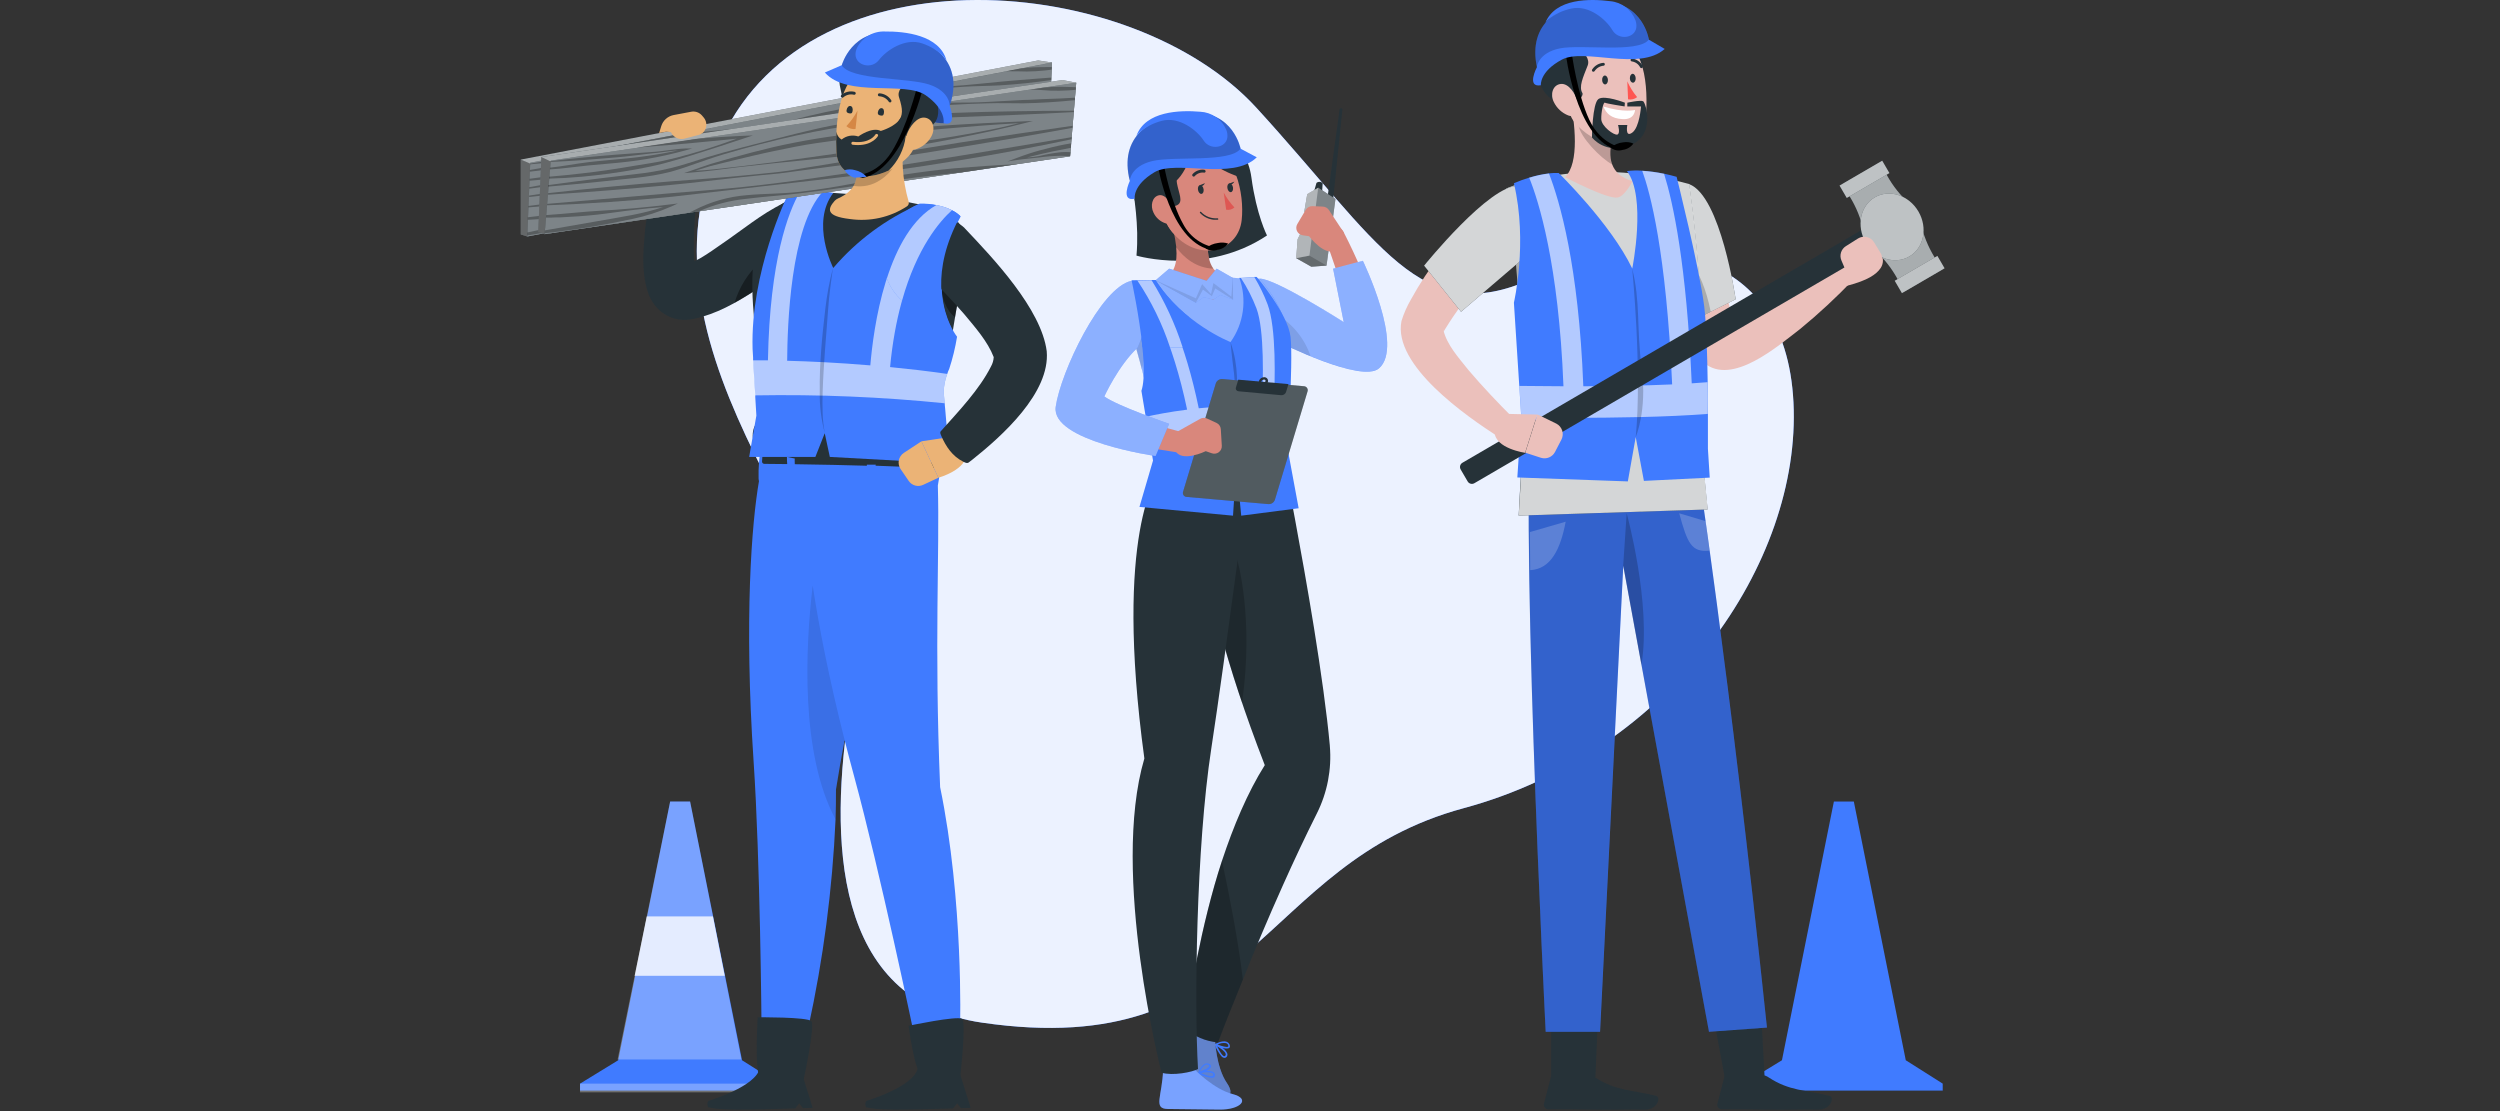 <svg width="252" height="112" viewBox="0 0 252 112" fill="none" xmlns="http://www.w3.org/2000/svg">
<rect x="0" y="0" width="252" height="112" fill="#333333" stroke="none"/>
<path d="M72.797 13.874C81.884 -5.487 114.182 -2.757 126.644 10.861C139.106 24.479 143.158 33.205 154.398 28.124C165.639 23.043 179.974 24.398 180.781 40.556C181.589 56.715 168.447 75.812 147.542 81.463C126.638 87.114 126.644 107.116 98.978 103.081C83.894 100.879 83.552 84.561 85.682 71.063C87.812 57.565 62.253 36.332 72.797 13.874Z" fill="#407BFF"/>
<path opacity="0.9" d="M72.797 13.874C81.884 -5.487 114.182 -2.757 126.644 10.861C139.106 24.479 143.158 33.205 154.398 28.124C165.639 23.043 179.974 24.398 180.781 40.556C181.589 56.715 168.447 75.812 147.542 81.463C126.638 87.114 126.644 107.116 98.978 103.081C83.894 100.879 83.552 84.561 85.682 71.063C87.812 57.565 62.253 36.332 72.797 13.874Z" fill="white"/>
<path d="M192.102 106.873L186.866 80.795H184.856L179.62 106.873L175.771 109.23V109.93H195.826V109.23L192.102 106.873Z" fill="#407BFF"/>
<path d="M74.798 106.873L69.561 80.795H67.552L62.315 106.873L58.467 109.23V109.93H78.521V109.23L74.798 106.873Z" fill="#407BFF"/>
<path opacity="0.3" d="M78.521 109.23H58.467V110.108H78.521V109.23Z" fill="white"/>
<path opacity="0.3" d="M69.561 80.795H67.552L62.254 106.797H74.733L69.561 80.795Z" fill="white"/>
<path opacity="0.8" d="M73.053 98.359L71.865 92.37H65.194L63.972 98.359H73.053Z" fill="white"/>
<path d="M172.539 21.793C173.192 24.92 174.131 30.545 174.962 33.525C174.984 33.582 175.002 33.64 175.018 33.7C174.973 33.635 174.925 33.572 174.874 33.513C174.765 33.389 174.641 33.279 174.505 33.186C174.323 33.066 174.113 32.996 173.896 32.983C173.832 32.983 173.86 32.983 173.896 32.983C175.774 32.586 177.671 31.241 179.382 30.242C181.327 29.013 183.296 27.704 185.226 26.395L186.789 28.213C185.119 29.963 183.344 31.611 181.474 33.147C179.235 34.857 174.576 38.967 171.752 36.56C171.508 36.328 171.301 36.059 171.139 35.764C170.16 33.775 169.755 31.746 169.213 29.686C168.641 27.342 168.175 25.011 167.777 22.64L172.551 21.781L172.539 21.793Z" fill="#EBC0BB"/>
<path d="M170.264 18.551C173.446 19.744 174.954 30.167 174.954 30.167L170.152 32.554C170.152 32.554 168.521 25.417 168.251 23.046C167.98 20.675 170.264 18.551 170.264 18.551Z" fill="#263238"/>
<path opacity="0.8" d="M174.954 30.167L172.44 31.424L170.319 32.486L170.152 32.57C170.152 32.57 170.061 32.172 169.922 31.547C169.766 30.863 169.556 29.901 169.333 28.854C168.883 26.742 168.39 24.283 168.251 23.07C167.98 20.703 170.264 18.559 170.264 18.559C173.466 19.748 174.954 30.167 174.954 30.167Z" fill="white"/>
<path opacity="0.2" d="M172.44 31.424L170.319 32.486C170.169 32.181 170.036 31.867 169.921 31.547C169.608 30.679 169.41 29.773 169.333 28.854C169.235 27.753 169.316 26.643 169.571 25.568C169.571 25.568 171.489 26.634 172.44 31.424Z" fill="black"/>
<path d="M153.36 23.897C150.556 26.738 147.791 29.718 145.698 33.127L145.503 33.457L145.475 33.497C145.484 33.479 145.49 33.46 145.495 33.441C145.543 33.346 145.495 33.131 145.495 33.274C145.849 34.774 147.035 36.059 148.029 37.312C149.426 38.959 150.989 40.602 152.553 42.165L151.085 44.067C147.831 41.967 140.371 36.823 141.27 32.355C141.503 31.603 141.821 30.879 142.217 30.199C143.093 28.599 144.097 27.073 145.221 25.636C146.683 23.741 148.298 21.968 150.05 20.337L153.356 23.881L153.36 23.897Z" fill="#EBC0BB"/>
<path d="M177.551 108.347L174.114 108.256C174.052 108.254 173.991 108.273 173.941 108.311C173.891 108.348 173.855 108.402 173.84 108.462L173.116 111.247C173.097 111.314 173.095 111.384 173.108 111.452C173.121 111.52 173.15 111.584 173.192 111.639C173.234 111.694 173.288 111.739 173.35 111.769C173.412 111.8 173.48 111.816 173.549 111.816C174.791 111.816 176.585 111.816 178.14 111.848C179.962 111.896 181.124 111.808 183.26 111.848C184.549 111.884 184.955 110.595 184.418 110.459C181.975 109.859 180.38 109.978 178.299 108.614C178.079 108.457 177.821 108.365 177.551 108.347Z" fill="#263238"/>
<path d="M177.874 108.609L177.436 100.51L172.467 101.118L174.007 109.449L177.874 108.609Z" fill="#263238"/>
<path d="M160.067 108.347L156.63 108.256C156.567 108.253 156.506 108.272 156.456 108.31C156.406 108.348 156.37 108.402 156.355 108.462L155.631 111.247C155.613 111.314 155.61 111.384 155.623 111.452C155.637 111.52 155.665 111.584 155.707 111.639C155.749 111.694 155.803 111.739 155.865 111.769C155.927 111.8 155.996 111.816 156.065 111.816C157.306 111.816 159.1 111.816 160.656 111.848C162.478 111.896 163.636 111.808 165.772 111.848C167.065 111.884 167.471 110.595 166.933 110.46C164.491 109.859 162.896 109.978 160.815 108.614C160.595 108.458 160.336 108.365 160.067 108.347Z" fill="#263238"/>
<path d="M161.042 103.279L160.815 108.61L156.355 108.462V103.279H161.042Z" fill="#263238"/>
<path d="M154.61 40.471C152.955 47.632 155.803 104.003 155.803 104.003H161.285L163.628 57.028L172.261 104.003L178.109 103.577C174.278 67.188 170.893 45.463 170.893 45.463V42.718L154.61 40.471Z" fill="#407BFF"/>
<path opacity="0.2" d="M155.492 97.634C155.516 98.163 155.536 98.66 155.56 99.13C155.584 99.599 155.604 100.009 155.62 100.403C155.644 100.9 155.668 101.345 155.683 101.747C155.751 103.187 155.795 104.003 155.795 104.003H161.273L161.38 101.847L161.448 100.51L161.512 99.233L161.591 97.689L163.62 57.028L165.454 67.025L171.107 97.789L171.354 99.138L171.588 100.399L171.835 101.755L172.233 104.003L178.109 103.573C178.029 102.778 177.942 102.01 177.862 101.238L177.719 99.905C177.675 99.48 177.627 99.058 177.58 98.636C177.528 98.135 177.476 97.642 177.424 97.152C173.88 64.646 170.892 45.463 170.892 45.463V42.718L154.581 40.471C153.3 46.144 154.808 82.68 155.492 97.634Z" fill="black"/>
<path opacity="0.2" d="M165.454 67.025L163.616 57.032L163.97 51.741C163.97 51.741 166.492 60.914 165.454 67.025Z" fill="black"/>
<path d="M153.11 51.438L153.078 51.971L160.824 51.721L172.13 51.355L172.046 50.507L171.927 49.282L171.8 48.009L171.68 46.788C171.68 46.68 171.68 46.569 171.68 46.462C171.812 41.632 171.74 37.216 171.573 33.397C171.573 32.971 171.533 32.55 171.513 32.14C171.493 31.73 171.469 31.285 171.449 30.867C171.414 30.338 171.386 29.817 171.35 29.319C170.908 22.612 170.256 18.55 170.256 18.55C159.34 15.547 151.813 19 151.813 19C152.378 21.649 152.792 26.045 153.074 30.294C153.106 30.712 153.134 31.13 153.162 31.543C153.189 31.957 153.213 32.403 153.237 32.824C153.269 33.313 153.297 33.795 153.317 34.268C153.551 38.577 153.655 41.97 153.655 41.97L153.337 47.452L153.261 48.713L153.185 49.986L153.11 51.438Z" fill="#263238"/>
<path opacity="0.2" d="M157.82 52.588L154.215 53.631L154.247 57.47C156.34 57.366 157.306 55.321 157.82 52.588Z" fill="white"/>
<path opacity="0.2" d="M169.265 51.741L171.927 52.536L172.324 55.504C170.502 55.699 170.093 54.768 169.265 51.741Z" fill="white"/>
<path opacity="0.8" d="M172.141 51.355L160.831 51.721L153.09 51.971L153.117 51.438L153.205 49.986L153.281 48.713L153.352 47.452L153.67 41.97C153.67 41.97 153.571 38.577 153.336 34.268C153.312 33.796 153.285 33.315 153.253 32.824C153.229 32.403 153.205 31.973 153.177 31.543C153.149 31.113 153.121 30.712 153.094 30.294L153.046 29.634C152.919 27.8 152.767 25.954 152.584 24.255C152.374 22.21 152.123 20.372 151.833 19C151.833 19 159.355 15.547 170.272 18.55C170.272 18.55 170.924 22.612 171.37 29.319C171.401 29.817 171.433 30.338 171.465 30.867C171.489 31.285 171.509 31.706 171.529 32.14C171.549 32.574 171.572 32.971 171.588 33.397C171.755 37.216 171.827 41.632 171.696 46.462C171.696 46.569 171.696 46.68 171.696 46.788L171.815 48.009L171.942 49.282L172.062 50.507L172.141 51.355Z" fill="white"/>
<path d="M157.752 17.854C157.752 17.854 162.025 20.118 163.075 19.907C163.815 19.756 164.551 18.268 164.551 18.268C163.393 17.914 162.788 17.309 162.514 16.589C162.204 15.794 162.307 14.839 162.514 13.924L159.996 11.593L158.261 9.981C158.735 12.269 159.248 16.438 157.752 17.854Z" fill="#EBC0BB"/>
<path opacity="0.2" d="M159.116 12.603C159.256 13.796 161.312 15.929 162.514 16.581C162.204 15.786 162.307 14.831 162.514 13.916L159.996 11.581C159.876 11.931 159.013 11.835 159.116 12.603Z" fill="black"/>
<path opacity="0.2" d="M153.046 29.634C152.919 27.8 152.767 25.954 152.584 24.255C152.799 23.943 153.068 23.674 153.38 23.459C153.38 23.459 154.072 26.984 153.046 29.634Z" fill="black"/>
<path d="M153.046 18.749C150.166 18.566 143.55 26.777 143.55 26.777L147.274 31.424L153.134 26.407C153.134 26.407 154.28 25.262 154.077 22.222C153.842 18.431 153.046 18.749 153.046 18.749Z" fill="#263238"/>
<path opacity="0.8" d="M153.046 18.749C150.166 18.566 143.55 26.777 143.55 26.777L147.274 31.424L153.134 26.407C153.134 26.407 154.28 25.262 154.077 22.222C153.842 18.431 153.046 18.749 153.046 18.749Z" fill="white"/>
<path d="M164.882 4.165C165.637 5.06 165.586 6.437 165.622 7.316C165.657 8.195 165.808 9.341 164.679 8.111C163.549 6.882 162.391 1.945 164.882 4.165Z" fill="#263238"/>
<path d="M157.84 8.231C158.238 11.163 157.84 11.66 159.431 13.06C161.818 15.165 165.518 15.364 165.848 12.344C166.146 9.627 166.098 4.742 163.135 3.787C162.477 3.575 161.777 3.534 161.099 3.666C160.421 3.799 159.788 4.101 159.259 4.545C158.73 4.989 158.322 5.56 158.074 6.205C157.826 6.85 157.745 7.547 157.84 8.231Z" fill="#EBC0BB"/>
<path d="M157.752 10.411C159.3 10.467 159.606 9.536 159.514 9.393C159.117 8.76 159.558 7.829 160.036 6.608C160.513 5.387 158.046 3.823 156.34 4.527C154.239 5.391 154.605 10.292 157.752 10.411Z" fill="#263238"/>
<path d="M164.81 11.083C164.81 11.083 163.743 11.386 161.627 10.741C161.886 11.402 162.387 11.959 163.592 12.01C164.798 12.062 164.81 11.083 164.81 11.083Z" fill="white"/>
<path d="M156.626 10.287C156.923 10.904 157.442 11.385 158.078 11.636C158.874 11.927 159.272 11.127 159.033 10.252C158.814 9.456 158.13 8.374 157.326 8.462C156.523 8.549 156.228 9.5 156.626 10.287Z" fill="#EBC0BB"/>
<path d="M164.03 8.199C164.286 8.773 164.62 9.309 165.024 9.791C164.897 9.892 164.749 9.964 164.591 10.003C164.433 10.041 164.269 10.045 164.109 10.013L164.03 8.199Z" fill="#FF5652"/>
<path d="M156.292 3.274C156.905 2.283 162.112 1.46 164.181 2.168C165.247 2.534 165.375 3.477 165.096 4.022C164.113 5.963 162.474 4.905 162.474 4.905C161.945 4.566 161.302 4.449 160.687 4.581C160.071 4.713 159.533 5.082 159.188 5.609L156.153 4.877C156.04 4.62 155.993 4.338 156.018 4.058C156.042 3.778 156.136 3.508 156.292 3.274Z" fill="#263238"/>
<path d="M161.496 8.08C161.496 8.327 161.651 8.522 161.81 8.51C161.969 8.498 162.092 8.291 162.08 8.044C162.068 7.798 161.925 7.607 161.762 7.614C161.599 7.622 161.48 7.833 161.496 8.08Z" fill="#263238"/>
<path d="M164.292 7.905C164.292 8.152 164.447 8.343 164.611 8.335C164.774 8.327 164.893 8.116 164.877 7.869C164.861 7.622 164.722 7.428 164.563 7.439C164.404 7.451 164.28 7.658 164.292 7.905Z" fill="#263238"/>
<path d="M160.605 7.233C160.63 7.234 160.656 7.229 160.679 7.218C160.702 7.207 160.722 7.19 160.736 7.169C160.835 7.014 160.969 6.885 161.126 6.79C161.283 6.696 161.46 6.639 161.643 6.624C161.677 6.618 161.709 6.6 161.731 6.574C161.754 6.547 161.766 6.514 161.766 6.479C161.766 6.444 161.754 6.41 161.731 6.384C161.709 6.357 161.677 6.339 161.643 6.333C161.411 6.347 161.186 6.414 160.986 6.531C160.785 6.648 160.615 6.811 160.489 7.006C160.469 7.038 160.462 7.077 160.469 7.115C160.477 7.153 160.498 7.186 160.529 7.209C160.551 7.225 160.578 7.233 160.605 7.233Z" fill="#263238"/>
<path d="M165.446 6.867C165.476 6.87 165.505 6.863 165.53 6.847C165.547 6.838 165.562 6.826 165.574 6.811C165.586 6.797 165.595 6.78 165.6 6.761C165.605 6.743 165.607 6.724 165.604 6.705C165.602 6.686 165.595 6.668 165.586 6.652C165.479 6.448 165.325 6.273 165.135 6.142C164.946 6.011 164.728 5.928 164.5 5.9C164.464 5.902 164.431 5.917 164.406 5.942C164.38 5.966 164.365 5.999 164.362 6.035C164.359 6.07 164.369 6.105 164.39 6.134C164.411 6.162 164.441 6.182 164.476 6.19C164.657 6.213 164.83 6.28 164.979 6.386C165.128 6.491 165.249 6.632 165.331 6.795C165.343 6.816 165.359 6.833 165.379 6.846C165.4 6.858 165.423 6.866 165.446 6.867Z" fill="#263238"/>
<path d="M163.787 10.351C163.787 10.351 161.754 9.556 161.13 9.977C160.505 10.399 160.469 13.852 160.469 13.852C160.469 13.852 161.83 15.658 164.364 14.628C166.898 13.597 165.896 10.343 165.625 10.204C165.354 10.065 164.034 10.351 164.034 10.351V10.729H165.414C165.414 10.729 165.275 12.834 164.527 13.371C163.779 13.908 164.034 12.603 164.034 12.603H163.099C163.099 12.603 163.357 13.482 163.019 13.566C162.681 13.649 161.428 12.734 161.408 12.014C161.388 11.294 161.623 10.256 161.774 10.351C161.925 10.447 163.763 10.729 163.763 10.729L163.787 10.351Z" fill="#263238"/>
<path d="M157.82 5.351C157.82 5.351 158.791 13.705 162.765 15.042L163.592 14.895C163.592 14.895 161.416 14.672 160.195 12.066C158.974 9.46 158.425 5.303 158.425 5.303L157.82 5.351Z" fill="black"/>
<path d="M162.363 14.879C162.722 14.574 163.167 14.387 163.636 14.346C163.978 14.29 164.328 14.333 164.647 14.469C164.521 14.645 164.359 14.793 164.173 14.903C163.987 15.013 163.78 15.084 163.565 15.11C163.361 15.175 163.144 15.188 162.935 15.148C162.725 15.107 162.528 15.015 162.363 14.879Z" fill="black"/>
<path d="M167.801 4.933C165.243 7.22 159.678 4.801 157.426 6.015C155.174 7.228 155.318 8.577 155.318 8.593C153.822 8.855 154.92 6.771 154.92 6.771C153.989 2.375 157.136 0.215 161.516 0.183C165.621 0.159 166.21 4.002 166.21 4.002L167.801 4.933Z" fill="#407BFF"/>
<path opacity="0.2" d="M166.198 4.002C165.084 5.39 159.435 4.435 157.239 4.877C155.043 5.319 154.908 6.771 154.908 6.771C153.977 2.375 157.123 0.215 161.503 0.183C165.609 0.159 166.198 4.002 166.198 4.002Z" fill="black"/>
<path d="M158.385 0.863C160.183 0.465 161.913 1.993 162.526 3.035C163.139 4.078 164.754 3.883 164.937 2.805C164.97 2.556 164.944 2.302 164.861 2.065C164.664 1.532 164.32 1.066 163.868 0.722C163.417 0.378 162.877 0.169 162.311 0.119C160.29 -0.139 156.785 -0.195 155.775 2.295C155.775 2.295 156.531 1.273 158.385 0.863Z" fill="#407BFF"/>
<path d="M172.341 48.144L165.705 48.474L164.881 44.055L164.086 48.526L152.947 48.128L153.345 42.129V42.07L153.142 38.887L152.601 30.509C152.601 30.509 154.025 24.45 152.601 18.471C153.103 18.254 153.617 18.065 154.14 17.906C154.789 17.702 155.454 17.558 156.129 17.476C156.457 17.437 156.787 17.425 157.116 17.44C157.116 17.44 162.363 22.549 164.531 27.068C164.531 27.068 165.995 19.827 163.994 17.245C164.503 17.179 165.018 17.166 165.53 17.206C166.271 17.254 167.007 17.355 167.734 17.508C168.132 17.592 168.553 17.695 169.003 17.822C169.003 17.822 171.302 26.972 171.788 30.903C171.998 32.653 172.094 35.677 172.134 38.513C172.134 39.643 172.158 40.737 172.158 41.696C172.158 43.756 172.158 45.24 172.158 45.24L172.341 48.144Z" fill="#407BFF"/>
<path opacity="0.6" d="M172.141 41.72C168.123 42.046 162.593 42.117 158.333 42.117C156.292 42.117 154.533 42.117 153.352 42.082L153.149 38.899C154.175 38.899 155.747 38.931 157.597 38.935C157.115 26.602 155.086 20.237 154.147 17.918C154.796 17.714 155.462 17.57 156.137 17.488C157.215 20.273 159.132 26.777 159.598 38.935C162.438 38.935 165.664 38.875 168.553 38.748C167.956 25.321 166.317 19.354 165.537 17.218C166.278 17.266 167.015 17.367 167.741 17.52C168.66 20.472 170.005 26.67 170.526 38.641C171.079 38.605 171.612 38.569 172.117 38.525C172.141 39.655 172.141 40.749 172.141 41.72Z" fill="white"/>
<path opacity="0.2" d="M164.527 27.08C164.527 27.08 165.537 37.423 164.881 44.055C164.881 44.055 166.039 41.394 165.49 37.177C164.941 32.96 165.378 30.485 164.527 27.08Z" fill="black"/>
<path d="M186.213 28.798C188.293 28.253 189.141 27.649 189.558 27.036C189.707 26.82 189.79 26.566 189.798 26.305C189.806 26.043 189.738 25.784 189.602 25.56L185.393 24.908C185.393 24.908 184.029 27.665 185.373 28.627C185.49 28.72 185.627 28.783 185.773 28.813C185.918 28.843 186.069 28.838 186.213 28.798Z" fill="#EBC0BB"/>
<path d="M195.732 27.187L194.98 25.894C194.344 24.851 193.884 23.71 193.62 22.517C193.547 22.134 193.412 21.766 193.222 21.427C193.024 21.087 192.772 20.784 192.474 20.528C191.567 19.71 190.802 18.747 190.211 17.679L189.455 16.386L185.723 18.558L186.479 19.855C187.116 20.896 187.576 22.037 187.84 23.229C187.911 23.612 188.045 23.98 188.237 24.319C188.432 24.66 188.684 24.965 188.981 25.222C189.885 26.039 190.647 27 191.237 28.066L191.993 29.363L195.732 27.187Z" fill="#263238"/>
<path opacity="0.6" d="M195.732 27.187L194.98 25.894C194.344 24.851 193.884 23.71 193.62 22.517C193.547 22.134 193.412 21.766 193.222 21.427C193.024 21.087 192.772 20.784 192.474 20.528C191.567 19.71 190.802 18.747 190.211 17.679L189.455 16.386L185.723 18.558L186.479 19.855C187.116 20.896 187.576 22.037 187.84 23.229C187.911 23.612 188.045 23.98 188.237 24.319C188.432 24.66 188.684 24.965 188.981 25.222C189.885 26.039 190.647 27 191.237 28.066L191.993 29.363L195.732 27.187Z" fill="white"/>
<path d="M191.348 23.226L190.642 22.016C190.505 21.781 190.203 21.701 189.968 21.838L147.412 46.646C147.177 46.783 147.098 47.085 147.235 47.321L147.94 48.53C148.077 48.766 148.379 48.845 148.615 48.708L191.17 23.9C191.405 23.763 191.485 23.461 191.348 23.226Z" fill="#263238"/>
<path d="M192.458 25.855C190.99 26.71 189.017 26.07 188.058 24.427C187.1 22.784 187.513 20.747 188.981 19.891C190.449 19.036 192.422 19.677 193.381 21.323C194.34 22.971 193.93 24.999 192.458 25.855Z" fill="#263238"/>
<path opacity="0.7" d="M192.458 25.855C190.99 26.71 189.017 26.07 188.058 24.427C187.1 22.784 187.513 20.747 188.981 19.891C190.449 19.036 192.422 19.677 193.381 21.323C194.34 22.971 193.93 24.999 192.458 25.855Z" fill="white"/>
<path d="M196.016 27.043L195.287 25.792L190.984 28.3L191.713 29.551L196.016 27.043Z" fill="#263238"/>
<path opacity="0.7" d="M196.016 27.043L195.287 25.792L190.984 28.3L191.713 29.551L196.016 27.043Z" fill="white"/>
<path d="M190.456 17.448L189.727 16.197L185.424 18.706L186.153 19.957L190.456 17.448Z" fill="#263238"/>
<path opacity="0.7" d="M190.456 17.448L189.727 16.197L185.424 18.706L186.153 19.957L190.456 17.448Z" fill="white"/>
<path d="M151.582 41.711L154.955 41.787L153.73 45.646C153.73 45.646 150.683 45.204 150.659 43.549L151.582 41.711Z" fill="#EBC0BB"/>
<path d="M157.394 44.306L156.738 45.571C156.607 45.814 156.396 46.005 156.141 46.11C155.885 46.215 155.601 46.228 155.337 46.148L153.746 45.63L154.971 41.772L156.881 42.702C157.161 42.848 157.372 43.098 157.468 43.398C157.564 43.699 157.538 44.025 157.394 44.306Z" fill="#EBC0BB"/>
<path d="M187.287 24.041L186.065 24.812C185.83 24.96 185.656 25.186 185.573 25.451C185.491 25.716 185.506 26.002 185.616 26.256L186.276 27.812L189.272 26.551C189.363 26.513 189.446 26.456 189.513 26.383C189.58 26.311 189.631 26.224 189.662 26.13C189.692 26.036 189.702 25.936 189.691 25.838C189.679 25.739 189.646 25.645 189.594 25.56L188.906 24.423C188.825 24.291 188.719 24.176 188.594 24.085C188.469 23.994 188.327 23.929 188.176 23.893C188.026 23.858 187.869 23.853 187.717 23.878C187.564 23.903 187.418 23.959 187.287 24.041Z" fill="#EBC0BB"/>
<path d="M81.935 25.776C77.87 27.57 74.48 31.19 69.929 32.141C67.729 32.63 65.911 31.345 65.287 29.396C64.622 27.208 64.853 25.23 65.024 23.186C65.265 21.106 65.651 19.046 66.178 17.02L66.285 16.586C66.309 16.439 66.38 16.303 66.782 16.216C67.355 16.101 67.945 16.102 68.518 16.219C69.091 16.336 69.634 16.566 70.116 16.896C70.462 17.091 70.474 17.238 70.446 17.369L70.403 17.767C70.347 18.281 70.216 19.729 70.168 20.262C70.068 21.368 70.001 22.47 69.961 23.544C69.925 24.904 69.858 26.46 70.247 27.59C70.275 27.649 70.311 27.59 70.108 27.371C69.956 27.202 69.77 27.067 69.563 26.973C69.301 26.86 69.015 26.815 68.732 26.842H68.771C70.502 26.309 71.894 25.159 73.454 24.105C75.538 22.649 77.456 21.034 79.95 20.059C83.829 18.798 85.766 24.316 81.939 25.748L81.935 25.776Z" fill="#263238"/>
<path opacity="0.4" d="M77.376 28.464L76.7 28.906C75.861 29.451 74.989 30 74.043 30.525C74.514 28.945 75.406 27.523 76.624 26.412C76.996 27.046 77.25 27.741 77.376 28.464Z" fill="black"/>
<path d="M94.765 79.342C94.161 64.845 94.73 55.751 94.535 48.94C94.897 47.007 94.893 45.432 94.137 45.36C92.812 45.205 76.748 44.632 76.72 44.962C76.522 46.05 76.436 47.155 76.466 48.26C76.466 48.336 76.489 48.411 76.505 48.495C75.773 52.708 74.998 62.379 75.964 76.768C76.633 86.694 76.76 103.37 76.76 103.37L81.478 103.577C82.989 96.675 83.908 89.655 84.223 82.596C84.255 81.588 84.269 80.582 84.267 79.577C84.545 77.814 84.836 76.163 85.138 74.604C85.436 75.778 85.751 76.991 86.089 78.228C88.703 87.828 92.112 104.154 92.112 104.154L96.778 103.426C96.778 103.426 97.14 90.839 94.765 79.342Z" fill="#407BFF"/>
<path d="M71.421 110.961C71.421 110.961 76.247 109.541 76.593 107.639C76.599 107.594 76.615 107.551 76.639 107.513C76.663 107.474 76.695 107.441 76.732 107.415C76.769 107.39 76.811 107.372 76.856 107.363C76.9 107.354 76.946 107.355 76.99 107.365L80.495 107.949C80.578 107.965 80.655 108.002 80.718 108.057C80.781 108.113 80.828 108.184 80.853 108.264L81.919 111.673L80.929 111.701L80.563 111.212L80.165 111.729C74.783 111.896 72.459 111.912 71.381 111.609C71.198 111.136 71.421 110.961 71.421 110.961Z" fill="#263238"/>
<path d="M94.316 20.982C90.505 20.051 86.608 19.517 82.687 19.39C81.073 19.354 79.503 19.918 78.28 20.972C77.057 22.027 76.269 23.497 76.068 25.099C75.316 31.066 76.629 33.163 76.442 42.432C75.483 43.395 75.888 45.01 76.557 45.265C82.17 47.385 90.994 46.856 93.934 46.546C95.227 46.41 94.729 44.644 94.729 44.644C95.127 41.557 94.483 41.724 95.127 37.929C96.13 34.225 96.094 31.341 97.478 26.432C97.634 25.866 97.675 25.275 97.6 24.693C97.525 24.112 97.335 23.551 97.04 23.043C96.746 22.536 96.353 22.092 95.885 21.738C95.418 21.384 94.884 21.127 94.316 20.982Z" fill="#263238"/>
<path opacity="0.4" d="M97.148 27.689C96.75 29.28 96.484 30.673 96.269 31.962C94.495 30.768 94.586 26.392 94.586 26.392C95.523 26.637 96.397 27.079 97.148 27.689Z" fill="black"/>
<path d="M81.017 108.792C80.122 108.86 77.19 108.864 76.613 108.51C76.036 108.156 76.374 102.543 76.374 102.543C76.374 102.543 81.411 102.499 81.793 102.941C82.175 103.382 81.017 108.792 81.017 108.792Z" fill="#263238"/>
<path d="M80.114 46.792C82.946 46.832 85.377 46.888 87.378 46.947C87.406 46.51 87.438 45.802 87.414 45.404C84.904 45.32 82.242 45.273 80.201 45.265C80.117 45.769 80.088 46.281 80.114 46.792Z" fill="#263238"/>
<path d="M79.358 45.265C78.296 45.265 77.488 45.285 77.11 45.316C77.058 45.321 77.009 45.343 76.971 45.379C76.933 45.415 76.909 45.463 76.903 45.515C76.875 45.762 76.824 46.203 76.812 46.518C76.811 46.549 76.816 46.58 76.827 46.608C76.838 46.638 76.855 46.664 76.876 46.686C76.898 46.708 76.924 46.726 76.952 46.738C76.981 46.75 77.011 46.757 77.042 46.757L79.35 46.78C79.311 46.276 79.313 45.769 79.358 45.265Z" fill="#263238"/>
<path d="M94.256 45.969C94.245 45.926 94.222 45.888 94.189 45.858C94.157 45.828 94.116 45.809 94.073 45.802C92.967 45.642 90.807 45.511 88.38 45.404C88.378 45.919 88.338 46.434 88.261 46.943C91.487 47.047 93.432 47.154 94.053 47.186C94.11 47.191 94.166 47.173 94.21 47.138C94.255 47.102 94.284 47.051 94.292 46.995C94.345 46.654 94.333 46.305 94.256 45.969Z" fill="#263238"/>
<path d="M96.79 108.546C95.927 108.789 93.437 108.407 92.812 108.172C92.188 107.938 91.583 103.399 91.583 103.399C91.583 103.399 96.512 102.36 96.969 102.706C97.427 103.052 96.79 108.546 96.79 108.546Z" fill="#263238"/>
<path d="M87.346 110.961C87.346 110.961 92.172 109.541 92.518 107.639C92.524 107.594 92.539 107.551 92.563 107.512C92.587 107.473 92.618 107.44 92.656 107.414C92.693 107.388 92.736 107.37 92.781 107.362C92.825 107.353 92.871 107.354 92.916 107.365L96.416 107.949C96.499 107.965 96.576 108.002 96.639 108.057C96.702 108.113 96.749 108.184 96.775 108.264L97.845 111.673L96.854 111.701L96.488 111.212L96.07 111.729C90.692 111.896 88.365 111.912 87.29 111.609C87.119 111.136 87.346 110.961 87.346 110.961Z" fill="#263238"/>
<path d="M95.485 37.691C95.269 38.262 95.148 38.866 95.127 39.477C95.127 39.505 95.127 39.532 95.127 39.568C95.147 39.787 95.183 40.169 95.227 40.65C95.227 40.813 95.255 40.992 95.27 41.175C95.338 41.939 95.414 42.854 95.489 43.714C95.621 45.305 95.74 46.725 95.74 46.725L83.646 46.057L83.133 43.67L82.19 46.057H75.515L76.139 42.476L76.243 41.895L76.131 40.046V39.839L76.044 38.47L75.912 36.306V36.044L75.861 35.196C75.622 27.415 79.35 19.757 79.35 19.757C79.76 19.59 80.186 19.469 80.623 19.395C81.401 19.259 82.195 19.229 82.982 19.303C83.322 19.331 83.659 19.382 83.992 19.454C81.689 22.458 83.992 27.013 83.992 27.013C86.377 24.22 89.371 22.011 92.744 20.556C93.314 20.542 93.883 20.589 94.443 20.696C94.984 20.793 95.508 20.968 95.999 21.217C96.311 21.368 96.594 21.571 96.838 21.817C92.736 29.332 96.472 33.943 96.472 33.943C96.292 35.048 96.026 36.138 95.676 37.201C95.589 37.356 95.537 37.527 95.485 37.691Z" fill="#407BFF"/>
<path opacity="0.6" d="M89.721 37.002C91.551 37.181 93.484 37.4 95.485 37.69C95.269 38.262 95.148 38.865 95.127 39.476C95.127 39.504 95.127 39.532 95.127 39.568C95.147 39.786 95.183 40.168 95.227 40.65C88.875 40.008 82.491 39.742 76.108 39.854L76.02 38.486L75.889 36.321C76.334 36.321 76.843 36.321 77.408 36.321C77.599 26.137 79.481 21.351 80.591 19.402C81.37 19.267 82.163 19.236 82.95 19.311C79.672 22.811 79.37 32.837 79.346 36.365C81.625 36.425 84.486 36.556 87.728 36.831C88.046 33.087 89.319 23.52 94.391 20.683C94.933 20.78 95.457 20.956 95.947 21.204C94.288 22.696 90.664 27.044 89.721 37.002Z" fill="white"/>
<g opacity="0.2">
<path d="M83.964 26.993C83.869 27.689 83.765 28.377 83.686 29.073C83.606 29.77 83.519 30.458 83.479 31.15C83.391 32.55 83.252 33.935 83.157 35.331C83.061 36.727 82.966 38.116 82.922 39.508C82.898 40.206 82.898 40.902 82.922 41.597C82.939 42.294 83.013 42.989 83.145 43.673C82.776 42.317 82.603 40.914 82.632 39.508C82.604 38.1 82.675 36.7 82.775 35.303C82.874 33.907 83.033 32.518 83.192 31.126C83.351 29.732 83.609 28.35 83.964 26.993Z" fill="black"/>
</g>
<path d="M96.218 43.98L92.88 44.485L94.587 48.157C94.587 48.157 97.55 47.33 97.371 45.683L96.218 43.98Z" fill="#EBB376"/>
<path d="M90.779 47.282L91.595 48.475C91.751 48.704 91.984 48.87 92.251 48.943C92.519 49.016 92.804 48.991 93.055 48.873L94.586 48.157L92.88 44.485L91.101 45.654C90.973 45.74 90.863 45.85 90.777 45.978C90.691 46.106 90.632 46.25 90.602 46.401C90.572 46.552 90.572 46.708 90.603 46.859C90.633 47.01 90.693 47.154 90.779 47.282Z" fill="#EBB376"/>
<path d="M97.224 22.986C100.12 26.034 104.969 31.154 105.51 35.407C105.872 39.6 100.991 43.964 98.031 46.319L97.701 46.573C97.594 46.669 97.486 46.745 97.1 46.542C95.998 45.989 95.354 45.014 94.888 43.956C94.705 43.582 94.793 43.486 94.888 43.407C96.663 41.418 98.719 39.265 99.893 36.938C100.055 36.65 100.149 36.329 100.167 35.999C99.555 34.408 98.298 33 97.176 31.647C95.895 30.175 94.451 28.663 93.05 27.319C92.767 27.043 92.54 26.715 92.383 26.351C92.227 25.988 92.143 25.598 92.138 25.202C92.132 24.807 92.204 24.414 92.35 24.047C92.496 23.679 92.713 23.344 92.989 23.06C93.264 22.776 93.593 22.55 93.956 22.393C94.319 22.237 94.71 22.153 95.105 22.147C95.501 22.142 95.893 22.214 96.261 22.36C96.629 22.506 96.964 22.723 97.247 22.998L97.224 22.986Z" fill="#263238"/>
<path d="M95.883 33.043L92.207 31.178C91.744 30.943 91.313 30.649 90.926 30.302C90.239 29.695 89.713 28.927 89.395 28.067C88.835 26.639 88.862 25.047 89.47 23.639C90.078 22.231 91.218 21.12 92.641 20.548L92.697 20.528C93.266 20.514 93.836 20.56 94.395 20.667L94.638 20.719C94.856 20.767 95.072 20.828 95.282 20.902L95.469 20.97C95.633 21.034 95.794 21.107 95.951 21.188C96.265 21.337 96.551 21.54 96.794 21.789C93.743 27.386 95.028 31.369 95.883 33.043Z" fill="#407BFF"/>
<path opacity="0.6" d="M95.951 21.197C94.721 22.306 92.422 24.968 90.926 30.303C90.239 29.695 89.713 28.927 89.394 28.067C90.393 24.976 91.953 22.036 94.395 20.668L94.638 20.719C94.856 20.767 95.071 20.828 95.282 20.902L95.469 20.97C95.633 21.037 95.794 21.113 95.951 21.197Z" fill="white"/>
<path d="M53.145 23.838L52.493 23.635V16.085L104.651 6.091L106.032 6.306L105.729 13.729L53.145 23.838Z" fill="#263238"/>
<path opacity="0.6" d="M53.145 23.838L52.493 23.635V16.085L104.651 6.091L106.032 6.306L105.729 13.729L53.145 23.838Z" fill="white"/>
<path d="M105.729 13.745L53.141 23.842L53.447 16.402L106.032 6.302L105.729 13.745Z" fill="#263238"/>
<path opacity="0.4" d="M106.031 6.306L105.725 13.741L53.145 23.838L53.447 16.403L106.031 6.306Z" fill="white"/>
<g opacity="0.3">
<path d="M105.805 11.805V12.015C102.119 12.962 98.431 13.82 94.742 14.589C89.912 15.608 85.09 16.488 80.277 17.231L65.836 19.518C61.63 20.12 57.439 20.583 53.265 20.907V20.76L65.856 19.133C68.243 18.83 70.653 18.556 73.056 18.198C75.459 17.84 77.866 17.422 80.281 16.972C85.1 16.065 89.92 15.115 94.742 14.12C98.428 13.367 102.116 12.595 105.805 11.805Z" fill="black"/>
<path d="M66.441 20.159L65.792 20.489C64.548 21.099 63.244 21.577 61.901 21.917C60.597 22.256 59.293 22.567 57.991 22.848C56.69 23.122 55.389 23.361 54.088 23.58L53.149 23.731V23.437L57.987 22.378C59.288 22.088 60.589 21.822 61.882 21.511C62.926 21.27 63.954 20.965 64.961 20.596C63.986 20.716 63.019 20.843 62.045 20.994C60.807 21.185 59.57 21.44 58.329 21.631C57.088 21.822 55.867 21.953 54.633 22.064C54.323 22.096 54.017 22.104 53.71 22.128C53.543 22.128 53.368 22.152 53.201 22.156V21.901C53.691 21.857 54.18 21.77 54.665 21.726C55.89 21.583 57.132 21.384 58.361 21.261C59.59 21.137 60.819 20.994 62.053 20.831C63.286 20.668 64.519 20.481 65.756 20.262L66.441 20.159Z" fill="black"/>
<path d="M100.41 14.764L94.841 15.83L94.101 15.934C92.37 16.192 90.64 16.455 88.909 16.769L83.718 17.724C81.98 18.05 80.243 18.357 78.506 18.643C76.772 18.921 75.037 19.104 73.334 19.399C71.687 19.631 70.087 20.125 68.596 20.863L67.642 21.046L68.139 20.763C69.747 19.843 71.523 19.253 73.362 19.029C75.105 18.786 76.807 18.754 78.534 18.488C80.26 18.221 82.003 17.879 83.742 17.489C87.181 16.643 90.661 15.971 94.168 15.476C96.249 15.178 98.334 14.939 100.41 14.764Z" fill="black"/>
<path d="M102.754 13.642L101.409 14.04H101.465C101.838 14.002 102.208 13.942 102.575 13.861C103.314 13.637 104.067 13.466 104.83 13.348C105.134 13.32 105.44 13.309 105.745 13.316V13.714C105.427 13.714 105.109 13.714 104.791 13.714C104.053 13.755 103.32 13.845 102.595 13.984C101.843 14.1 101.103 14.191 100.355 14.334L99.448 14.514L100.355 14.116C101.15 13.781 101.946 13.471 102.742 13.209C103.537 12.946 104.333 12.719 105.156 12.528C105.367 12.477 105.582 12.433 105.793 12.393L105.773 12.847L105.156 12.994C104.349 13.225 103.553 13.415 102.754 13.642Z" fill="black"/>
<path d="M105.852 10.654V10.857C102.105 11.709 98.356 12.521 94.606 13.296C92.191 13.801 89.772 14.282 87.362 14.76C84.951 15.237 82.532 15.651 80.121 16.077L76.505 16.717C75.312 16.884 74.118 17.047 72.893 17.23C70.506 17.58 68.071 18.026 65.668 18.344C61.542 18.914 57.431 19.42 53.336 19.86V19.713C57.468 19.073 61.595 18.498 65.716 17.986C68.103 17.708 70.518 17.429 72.921 17.091C74.114 16.936 75.308 16.753 76.529 16.574C77.75 16.395 78.944 16.088 80.149 15.846L94.63 12.854C98.367 12.082 102.108 11.349 105.852 10.654Z" fill="black"/>
<path d="M101.166 10.393C95.597 10.87 89.987 11.419 84.358 12.29C81.501 12.707 78.671 13.296 75.885 14.052C74.471 14.45 73.061 14.879 71.656 15.337L69.551 16.046C68.847 16.308 68.151 16.599 67.455 16.869L66.926 17.072L67.455 17.016C69.094 16.829 70.733 16.527 72.372 16.244L75.952 15.703L79.533 15.186C81.92 14.84 84.307 14.458 86.725 13.993C89.144 13.527 91.527 13.026 93.93 12.449C95.123 12.159 96.337 11.86 97.538 11.546C98.74 11.232 99.925 10.886 101.119 10.524L101.803 10.317L101.166 10.393ZM99.34 10.938C98.74 11.097 98.147 11.272 97.542 11.415C96.349 11.721 95.155 11.996 93.962 12.238C91.575 12.744 89.168 13.177 86.769 13.623L79.569 14.94L75.968 15.592L72.388 16.185L69.933 16.583C69.301 16.678 68.668 16.75 68.044 16.809C68.557 16.622 69.07 16.439 69.587 16.264L71.696 15.644C73.1 15.246 74.508 14.848 75.913 14.482C77.317 14.116 78.729 13.77 80.126 13.492C81.522 13.213 82.938 12.978 84.342 12.744C87.151 12.282 89.956 11.896 92.76 11.518C95.33 11.184 97.896 10.858 100.458 10.611C100.08 10.731 99.738 10.838 99.34 10.938Z" fill="black"/>
<path d="M105.916 9.127V9.275C101.874 9.672 97.841 9.991 93.815 10.317C91.479 10.524 89.144 10.739 86.801 11.065C84.458 11.391 82.107 11.817 79.752 12.39C77.397 12.962 75.033 13.659 72.682 14.415C71.489 14.788 70.335 15.21 69.169 15.652C68.004 16.093 66.846 16.61 65.653 16.988C63.266 17.716 60.911 17.915 58.56 18.301C56.825 18.553 55.088 18.793 53.348 19.021V18.866C55.095 18.548 56.833 18.25 58.58 17.959L62.112 17.382C63.297 17.207 64.469 16.956 65.621 16.63C66.787 16.292 67.956 15.835 69.134 15.417C70.311 14.999 71.489 14.621 72.662 14.263C75.022 13.551 77.377 12.807 79.736 12.151C84.47 10.826 89.204 10.217 93.874 9.851C97.9 9.541 101.906 9.314 105.916 9.127Z" fill="black"/>
<path d="M73.701 13.006L72.933 13.3C71.137 13.985 69.343 14.648 67.55 15.289C66.651 15.6 65.752 15.922 64.845 16.2C63.938 16.479 63.027 16.698 62.124 16.904C60.314 17.302 58.5 17.633 56.698 17.879C55.588 18.026 54.478 18.138 53.376 18.217V18.022C54.486 17.879 55.604 17.724 56.718 17.541C58.516 17.267 60.318 16.901 62.124 16.535C63.027 16.344 63.926 16.184 64.825 15.946C65.724 15.707 66.631 15.441 67.526 15.15C69.066 14.641 70.598 14.048 72.121 13.42C70.494 13.638 68.855 13.897 67.224 14.108C65.502 14.327 63.775 14.553 62.053 14.756L68.02 13.611L70.081 13.368C71.023 13.257 71.97 13.189 72.909 13.089L73.701 13.006Z" fill="black"/>
<path d="M67.642 14.573L67.045 14.772C65.74 15.194 64.427 15.544 63.123 15.83C61.818 16.117 60.501 16.308 59.204 16.471C57.907 16.634 56.618 16.813 55.309 17.048C54.681 17.151 54.044 17.247 53.412 17.306V17.131C54.044 17.036 54.681 16.909 55.317 16.781C55.954 16.654 56.626 16.515 57.278 16.407C57.931 16.3 58.579 16.212 59.228 16.121C60.533 15.938 61.822 15.791 63.123 15.532C64.157 15.341 65.194 15.11 66.233 14.84C65.334 14.947 64.411 15.154 63.508 15.269C62.315 15.448 61.153 15.667 59.98 15.834C58.806 16.001 57.636 16.125 56.467 16.268C55.452 16.375 54.442 16.483 53.435 16.566V16.491C54.458 16.316 55.472 16.165 56.495 16.013C57.664 15.854 58.838 15.683 60.008 15.548L63.516 15.15C64.686 15.035 65.863 14.72 67.041 14.629L67.642 14.573Z" fill="black"/>
<path d="M105.968 7.818V8.069C104.229 8.316 102.491 8.503 100.772 8.606C99.559 8.67 98.353 8.67 97.14 8.745C95.927 8.821 94.705 8.924 93.48 9.06C91.669 9.274 89.86 9.508 88.054 9.76L92.736 8.861L93.532 8.817C94.725 8.749 95.958 8.694 97.18 8.59C98.401 8.487 99.618 8.355 100.84 8.236C101.448 8.188 102.061 8.117 102.67 8.077C103.278 8.037 103.887 7.989 104.496 7.93C104.969 7.89 105.47 7.85 105.968 7.818Z" fill="black"/>
<path d="M106.012 6.756V7.014C105.761 7.058 105.51 7.086 105.264 7.11C104.671 7.166 104.07 7.209 103.509 7.209C102.948 7.209 102.356 7.17 101.775 7.186H101.377L102.753 6.923C103.028 6.887 103.302 6.851 103.577 6.823C104.392 6.76 105.2 6.768 106.012 6.756Z" fill="black"/>
</g>
<path opacity="0.4" d="M52.493 16.084L53.444 16.49L53.145 23.838L52.493 23.635V16.084Z" fill="black"/>
<path d="M54.895 23.603L54.255 23.373L54.573 15.83L107.11 8.068L108.482 8.339L107.861 15.746L54.895 23.603Z" fill="#263238"/>
<path opacity="0.6" d="M54.895 23.603L54.255 23.373L54.573 15.83L107.11 8.068L108.482 8.339L107.861 15.746L54.895 23.603Z" fill="white"/>
<path d="M107.862 15.758L54.892 23.607L55.516 16.188L108.482 8.339L107.862 15.758Z" fill="#263238"/>
<path opacity="0.4" d="M108.483 8.339L107.858 15.758L54.896 23.603L55.517 16.188L108.483 8.339Z" fill="white"/>
<g opacity="0.3">
<path d="M108.02 13.825V14.036C104.291 14.831 100.57 15.531 96.858 16.136C91.988 16.948 87.133 17.621 82.293 18.157L67.765 19.828C63.54 20.25 59.336 20.539 55.154 20.695V20.548L67.801 19.462C70.207 19.263 72.618 19.088 75.037 18.833C77.456 18.579 79.874 18.264 82.305 17.914C87.159 17.214 92.015 16.47 96.873 15.682C100.586 15.078 104.302 14.459 108.02 13.825Z" fill="black"/>
<path d="M68.334 20.508L67.673 20.811C66.404 21.368 65.08 21.792 63.723 22.076C62.397 22.36 61.083 22.613 59.781 22.836C58.468 23.058 57.155 23.233 55.85 23.401L54.903 23.512L54.927 23.221L59.809 22.366C61.117 22.135 62.43 21.924 63.735 21.67C64.788 21.467 65.828 21.201 66.85 20.874C65.871 20.95 64.897 21.037 63.918 21.157C62.677 21.296 61.428 21.499 60.178 21.638C58.929 21.777 57.708 21.849 56.471 21.913C56.157 21.913 55.854 21.913 55.544 21.936H55.035L55.054 21.682C55.54 21.654 56.037 21.59 56.523 21.567C57.756 21.475 59.001 21.328 60.234 21.26C61.467 21.193 62.705 21.097 63.942 20.99C65.179 20.882 66.42 20.743 67.665 20.592L68.334 20.508Z" fill="black"/>
<path d="M102.523 16.55L96.929 17.382L96.185 17.453C94.447 17.64 92.708 17.827 90.962 18.066L85.723 18.81C83.972 19.062 82.223 19.294 80.475 19.506C78.729 19.713 76.99 19.816 75.256 20.039C73.592 20.199 71.966 20.626 70.438 21.304L69.48 21.444L69.985 21.181C71.632 20.332 73.432 19.819 75.28 19.673C77.03 19.506 78.729 19.546 80.451 19.351C82.174 19.156 83.944 18.89 85.695 18.555C89.204 17.883 92.724 17.286 96.205 16.964C98.329 16.789 100.422 16.646 102.523 16.55Z" fill="black"/>
<path d="M104.909 15.531C104.456 15.639 103.998 15.75 103.549 15.866H103.605C103.979 15.843 104.353 15.799 104.722 15.734C105.469 15.549 106.229 15.416 106.994 15.336C107.299 15.32 107.604 15.32 107.909 15.336L107.877 15.734C107.559 15.734 107.237 15.706 106.922 15.702C106.184 15.715 105.446 15.773 104.715 15.877C103.959 15.965 103.219 16.021 102.463 16.136L101.548 16.275L102.471 15.929C103.266 15.627 104.086 15.352 104.901 15.133C105.717 14.915 106.529 14.712 107.344 14.557C107.559 14.513 107.77 14.477 107.985 14.445L107.949 14.899L107.324 15.022C106.501 15.181 105.705 15.336 104.909 15.531Z" fill="black"/>
<path d="M108.116 12.679V12.882C104.332 13.574 100.551 14.225 96.774 14.835C94.344 15.233 91.905 15.631 89.474 15.993C87.044 16.355 84.613 16.677 82.186 17L78.546 17.485C77.353 17.6 76.123 17.712 74.918 17.843C72.495 18.09 70.064 18.416 67.65 18.639C63.505 19.034 59.368 19.364 55.242 19.629V19.47C59.395 19.006 63.542 18.608 67.682 18.277C70.092 18.102 72.503 17.922 74.918 17.692C76.111 17.584 77.333 17.453 78.546 17.326C79.76 17.198 80.977 16.928 82.19 16.753L96.79 14.366C100.57 13.774 104.345 13.212 108.116 12.679Z" fill="black"/>
<path d="M103.445 12.218C97.848 12.456 92.235 12.767 86.574 13.411C83.701 13.705 80.849 14.173 78.032 14.811C76.603 15.151 75.176 15.52 73.752 15.917L71.62 16.53C70.903 16.765 70.195 17.023 69.487 17.266L68.95 17.449L69.483 17.413C71.126 17.294 72.777 17.063 74.428 16.852L78.036 16.454L81.649 16.092C84.036 15.85 86.462 15.571 88.881 15.225C91.3 14.879 93.723 14.465 96.149 13.992C97.363 13.753 98.576 13.507 99.789 13.244C101.003 12.982 102.216 12.683 103.433 12.373L104.122 12.198L103.445 12.218ZM101.607 12.683C101.003 12.818 100.414 12.97 99.789 13.081C98.58 13.33 97.371 13.553 96.161 13.749C93.743 14.147 91.332 14.481 88.917 14.827L81.672 15.854L78.048 16.351L74.432 16.789L71.962 17.067C71.325 17.139 70.693 17.183 70.064 17.214C70.585 17.051 71.102 16.888 71.627 16.737L73.764 16.208C75.184 15.866 76.604 15.52 78.025 15.225C79.445 14.931 80.869 14.632 82.277 14.43C83.686 14.227 85.106 14.032 86.522 13.861C89.347 13.518 92.163 13.252 94.984 12.993C97.566 12.771 100.155 12.552 102.713 12.417C102.343 12.504 101.977 12.6 101.607 12.683Z" fill="black"/>
<path d="M108.243 11.156V11.299C104.19 11.522 100.144 11.673 96.11 11.824C93.767 11.935 91.423 12.051 89.068 12.274C86.713 12.496 84.346 12.827 81.971 13.3C79.596 13.773 77.197 14.366 74.81 15.019C73.617 15.341 72.423 15.703 71.23 16.109C70.037 16.514 68.867 16.964 67.65 17.302C65.231 17.931 62.876 18.03 60.489 18.313C58.746 18.493 57.001 18.66 55.253 18.814V18.659C57.012 18.416 58.762 18.189 60.521 17.974L64.073 17.549C65.265 17.423 66.448 17.221 67.614 16.944C68.807 16.658 69.977 16.248 71.17 15.882C72.364 15.516 73.557 15.198 74.751 14.879C77.138 14.271 79.525 13.626 81.912 13.073C86.685 11.951 91.459 11.546 96.134 11.379C100.215 11.227 104.233 11.172 108.243 11.156Z" fill="black"/>
<path d="M75.892 13.654L75.097 13.916C73.275 14.526 71.454 15.115 69.635 15.683C68.719 15.957 67.808 16.24 66.889 16.478C65.971 16.717 65.052 16.9 64.141 17.067C62.315 17.405 60.489 17.64 58.678 17.811C57.559 17.912 56.448 17.977 55.345 18.006V17.811C56.463 17.716 57.584 17.608 58.702 17.473C60.512 17.274 62.331 16.988 64.153 16.677C65.056 16.526 65.967 16.403 66.874 16.204C67.781 16.005 68.696 15.778 69.607 15.508C71.166 15.066 72.722 14.537 74.273 13.976C72.634 14.127 70.987 14.314 69.348 14.457C67.618 14.601 65.887 14.752 64.176 14.883L70.191 13.992L72.264 13.837C73.207 13.765 74.154 13.737 75.101 13.682L75.892 13.654Z" fill="black"/>
<path d="M69.774 14.967L69.169 15.138C67.843 15.504 66.517 15.801 65.191 16.029C63.87 16.248 62.554 16.395 61.253 16.503C59.952 16.61 58.651 16.733 57.338 16.9C56.702 16.976 56.065 17.044 55.429 17.079V16.9C56.065 16.833 56.706 16.733 57.346 16.634C57.987 16.534 58.663 16.423 59.335 16.343C60.008 16.264 60.648 16.204 61.297 16.144C62.605 16.013 63.902 15.922 65.215 15.719C66.253 15.575 67.304 15.389 68.35 15.158C67.447 15.229 66.52 15.396 65.609 15.472C64.415 15.603 63.222 15.778 62.06 15.87C60.899 15.961 59.709 16.065 58.532 16.156C57.513 16.22 56.503 16.284 55.488 16.323V16.248C56.515 16.117 57.537 16.009 58.563 15.902C59.757 15.794 60.919 15.671 62.092 15.588L65.617 15.329C66.81 15.265 67.98 15.003 69.162 14.963L69.774 14.967Z" fill="black"/>
<path d="M108.355 9.847V10.097C106.604 10.272 104.862 10.388 103.139 10.416C101.922 10.416 100.721 10.376 99.503 10.416C98.286 10.455 97.065 10.491 95.835 10.571C94.017 10.71 92.203 10.861 90.385 11.04L95.099 10.344H95.895C97.112 10.344 98.326 10.344 99.551 10.272C100.776 10.201 101.998 10.141 103.223 10.073C103.832 10.073 104.448 10.01 105.057 9.994C105.666 9.978 106.278 9.958 106.891 9.926L108.355 9.847Z" fill="black"/>
<path d="M108.442 8.789V9.047C108.192 9.083 107.941 9.095 107.69 9.111C107.098 9.143 106.497 9.159 105.932 9.139C105.367 9.119 104.786 9.047 104.205 9.039H103.808L105.196 8.832C105.471 8.808 105.745 8.785 106.023 8.769C106.823 8.725 107.631 8.765 108.442 8.789Z" fill="black"/>
</g>
<path opacity="0.4" d="M54.573 15.83L55.508 16.276L54.895 23.604L54.255 23.373L54.573 15.83Z" fill="black"/>
<path d="M91.161 13.523C90.806 15.797 90.954 18.122 91.595 20.333C91.618 20.417 91.615 20.506 91.586 20.588C91.557 20.67 91.503 20.741 91.432 20.791C89.731 21.913 87.676 22.37 85.659 22.076C83.197 21.789 83.436 21.041 84.128 20.25C84.228 20.139 84.352 20.052 84.49 19.995C86.3 19.199 86.535 17.887 86.169 17.019L91.161 13.523Z" fill="#EBB376"/>
<path opacity="0.2" d="M91.161 13.523L86.164 17.019C86.281 17.295 86.33 17.595 86.308 17.893C86.287 18.192 86.195 18.481 86.041 18.738C86.98 18.889 87.941 18.679 88.73 18.149C90.007 17.318 90.548 16.212 91.046 14.617C91.07 14.27 91.109 13.908 91.161 13.523Z" fill="black"/>
<path d="M95.108 12.416C93.982 12.508 87.728 10.742 86.467 9.321C85.206 7.901 91.782 6.628 93.771 7.901C95.76 9.174 96.345 12.321 95.108 12.416Z" fill="#407BFF"/>
<path opacity="0.4" d="M95.108 12.416C93.982 12.508 87.728 10.742 86.467 9.321C85.206 7.901 91.782 6.628 93.771 7.901C95.76 9.174 96.345 12.321 95.108 12.416Z" fill="black"/>
<path d="M84.983 7.133C84.143 8.001 84.983 9.234 84.871 10.133C84.76 11.032 84.541 12.19 85.778 11.028C87.016 9.866 86.276 5.94 84.983 7.133Z" fill="#263238"/>
<path d="M92.764 11.593C92.179 14.565 92.545 15.102 90.822 16.427C90.438 16.724 90.021 16.979 89.581 17.187C87.17 18.332 84.409 17.903 84.31 15.261C84.277 14.599 84.277 13.935 84.31 13.272C84.453 10.559 85.201 7.305 87.648 6.704C88.334 6.53 89.052 6.532 89.737 6.712C90.421 6.892 91.049 7.242 91.56 7.731C92.072 8.22 92.451 8.831 92.661 9.507C92.872 10.182 92.907 10.9 92.764 11.593Z" fill="#EBB376"/>
<path d="M91.3 13.745C91.13 15.053 90.524 16.265 89.581 17.187C87.17 18.332 84.409 17.903 84.31 15.261C84.277 14.598 84.277 13.935 84.31 13.272C84.33 13.436 84.388 13.594 84.479 13.732C84.57 13.87 84.692 13.985 84.835 14.068C85.066 13.876 85.341 13.747 85.636 13.693C85.931 13.639 86.234 13.661 86.518 13.757C86.518 13.757 87.902 12.743 88.786 13.2C88.786 13.2 90.377 12.739 90.775 11.864L91.3 13.745Z" fill="#263238"/>
<path d="M92.18 13.582C90.771 14.31 90.457 12.389 90.561 12.234C91.014 11.617 91.03 11.064 90.62 9.799C90.21 8.534 92.78 7.273 94.543 7.925C96.162 8.522 94.403 9.704 94.543 10.794C94.809 12.739 93.322 12.994 92.18 13.582Z" fill="#263238"/>
<path d="M93.866 13.777C93.52 14.392 92.95 14.851 92.275 15.058C91.427 15.301 91.081 14.457 91.396 13.582C91.67 12.787 92.442 11.72 93.261 11.864C94.081 12.007 94.312 12.997 93.866 13.777Z" fill="#EBB376"/>
<path d="M89.097 11.414C89.053 11.668 88.934 11.676 88.766 11.644C88.599 11.613 88.448 11.557 88.492 11.302C88.536 11.048 88.707 10.869 88.89 10.905C89.073 10.94 89.141 11.159 89.097 11.414Z" fill="#263238"/>
<path d="M85.941 11.195C85.898 11.449 85.778 11.453 85.611 11.426C85.444 11.398 85.293 11.338 85.337 11.083C85.38 10.829 85.552 10.646 85.735 10.686C85.918 10.725 85.985 10.96 85.941 11.195Z" fill="#263238"/>
<path d="M86.439 11.144C86.138 11.717 85.759 12.246 85.313 12.715C85.436 12.828 85.583 12.913 85.742 12.963C85.902 13.013 86.07 13.027 86.236 13.005L86.439 11.144Z" fill="#D58745"/>
<path d="M89.721 10.328C89.746 10.328 89.772 10.32 89.792 10.304C89.809 10.293 89.823 10.279 89.834 10.262C89.845 10.245 89.852 10.227 89.856 10.207C89.86 10.188 89.859 10.168 89.855 10.148C89.851 10.128 89.843 10.11 89.832 10.094C89.701 9.893 89.525 9.726 89.317 9.607C89.11 9.487 88.877 9.418 88.638 9.405C88.619 9.406 88.599 9.41 88.581 9.418C88.563 9.426 88.546 9.438 88.533 9.452C88.519 9.467 88.508 9.484 88.501 9.502C88.494 9.521 88.491 9.541 88.491 9.56C88.491 9.58 88.495 9.6 88.503 9.619C88.511 9.637 88.523 9.654 88.537 9.667C88.552 9.681 88.569 9.692 88.588 9.699C88.606 9.706 88.626 9.709 88.646 9.708C88.838 9.719 89.023 9.776 89.188 9.873C89.353 9.97 89.493 10.104 89.597 10.265C89.612 10.284 89.63 10.3 89.652 10.31C89.673 10.322 89.697 10.328 89.721 10.328Z" fill="#263238"/>
<path d="M84.863 9.843C84.887 9.851 84.912 9.853 84.937 9.848C84.961 9.843 84.984 9.832 85.002 9.815C85.145 9.689 85.316 9.599 85.501 9.553C85.686 9.506 85.879 9.505 86.065 9.548C86.103 9.559 86.143 9.555 86.178 9.537C86.213 9.518 86.24 9.487 86.252 9.449C86.263 9.41 86.259 9.369 86.24 9.333C86.222 9.298 86.19 9.271 86.152 9.258C85.919 9.2 85.674 9.199 85.441 9.255C85.207 9.311 84.99 9.423 84.808 9.58C84.777 9.606 84.758 9.643 84.754 9.683C84.75 9.724 84.762 9.764 84.788 9.795C84.808 9.818 84.834 9.835 84.863 9.843Z" fill="#263238"/>
<path d="M86.479 14.624C86.296 14.624 86.114 14.612 85.934 14.589C85.897 14.58 85.866 14.559 85.844 14.528C85.823 14.498 85.814 14.46 85.818 14.423C85.822 14.386 85.84 14.352 85.868 14.328C85.896 14.303 85.932 14.29 85.969 14.29C87.672 14.509 88.217 13.602 88.237 13.562C88.258 13.531 88.291 13.509 88.327 13.501C88.364 13.492 88.403 13.498 88.435 13.516C88.468 13.535 88.493 13.565 88.505 13.601C88.517 13.636 88.515 13.675 88.5 13.71C88.476 13.745 87.966 14.624 86.479 14.624Z" fill="#EBB376"/>
<path d="M93.022 8.904C93.022 8.904 91.065 17.091 86.96 17.939L86.164 17.696C86.164 17.696 88.352 17.732 89.876 15.309C91.399 12.886 92.434 8.789 92.434 8.789L93.022 8.904Z" fill="black"/>
<path d="M87.366 17.827C87.048 17.481 86.631 17.243 86.172 17.146C85.84 17.049 85.486 17.049 85.154 17.146C85.258 17.336 85.4 17.502 85.572 17.634C85.744 17.765 85.942 17.86 86.152 17.91" fill="#407BFF"/>
<path d="M83.145 7.309C85.413 9.879 91.229 8.136 93.317 9.608C95.406 11.08 95.112 12.393 95.108 12.417C96.56 12.854 95.732 10.658 95.732 10.658C97.176 6.402 94.308 3.895 89.96 3.338C85.89 2.825 84.848 6.573 84.848 6.573L83.145 7.309Z" fill="#407BFF"/>
<path opacity="0.2" d="M84.848 6.584C85.79 8.096 91.495 7.81 93.639 8.514C95.784 9.218 95.732 10.67 95.732 10.67C97.176 6.413 94.308 3.907 89.96 3.35C85.89 2.825 84.848 6.584 84.848 6.584Z" fill="black"/>
<path d="M92.975 4.381C91.237 3.772 89.335 5.085 88.599 6.047C87.863 7.01 86.288 6.62 86.236 5.53C86.231 5.278 86.285 5.029 86.395 4.802C86.656 4.294 87.057 3.871 87.55 3.583C88.044 3.294 88.609 3.153 89.18 3.175C91.217 3.155 94.706 3.517 95.414 6.111C95.402 6.111 94.769 4.993 92.975 4.381Z" fill="#407BFF"/>
<path d="M70.391 13.61L68.998 13.976C68.731 14.047 68.446 14.021 68.196 13.901C67.946 13.782 67.747 13.577 67.634 13.324L67.395 13.288C67.283 13.27 67.169 13.27 67.057 13.288L66.44 13.407L66.655 12.711C66.743 12.429 66.905 12.177 67.125 11.981C67.345 11.784 67.615 11.652 67.904 11.597L69.699 11.259C69.897 11.225 70.1 11.244 70.289 11.314C70.478 11.384 70.644 11.502 70.773 11.657L70.916 11.824C71.015 11.934 71.092 12.063 71.14 12.204C71.189 12.344 71.209 12.493 71.2 12.641C71.19 12.79 71.151 12.934 71.084 13.067C71.018 13.2 70.925 13.319 70.812 13.415C70.687 13.509 70.544 13.576 70.391 13.61Z" fill="#EBB376"/>
<path opacity="0.1" d="M84.223 82.592C84.255 81.585 84.269 80.578 84.267 79.573C84.545 77.811 84.836 76.16 85.138 74.6C83.567 68.394 82.548 63.163 81.92 59.022C81.192 65.2 80.643 75.921 84.223 82.592Z" fill="black"/>
<path d="M128.748 28.95C131.329 30.565 134.317 32.55 137.046 33.473C136.832 33.517 136.638 33.627 136.489 33.788C136.404 33.87 136.334 33.967 136.282 34.074C136.362 33.087 135.809 30.891 135.403 29.515C134.882 27.749 134.277 25.962 133.649 24.228C133.597 24.109 133.568 23.982 133.565 23.852C133.562 23.723 133.585 23.594 133.632 23.473C133.679 23.352 133.749 23.242 133.839 23.148C133.928 23.054 134.035 22.979 134.154 22.927C134.273 22.875 134.4 22.846 134.53 22.843C134.659 22.841 134.788 22.863 134.909 22.91C135.03 22.957 135.14 23.027 135.234 23.117C135.328 23.206 135.403 23.314 135.455 23.432C136.78 26.008 137.903 28.683 138.813 31.432C139.19 32.829 139.827 34.718 138.677 35.987C137.539 37.081 135.805 36.477 134.619 36.095C131.87 35.056 129.209 33.797 126.663 32.328C124.34 30.919 126.404 27.518 128.732 28.938L128.748 28.95Z" fill="#D9877C"/>
<path d="M126.989 28.087C128.58 28.087 135.446 32.463 135.446 32.463L134.376 27.084L137.376 26.289C137.376 26.289 141.565 34.941 138.999 37.133C137.221 38.653 128.994 34.512 128.994 34.512L126.989 28.087Z" fill="#407BFF"/>
<path opacity="0.4" d="M126.989 28.087L127.995 31.321L128.99 34.504C128.99 34.504 130.37 35.196 132.121 35.912C134.647 36.946 137.949 38.025 138.999 37.125C141.565 34.933 137.372 26.281 137.372 26.281L134.376 27.076L135.442 32.443C135.442 32.443 128.588 28.091 126.989 28.087Z" fill="white"/>
<path opacity="0.1" d="M127.984 31.321L128.978 34.504C128.978 34.504 130.359 35.196 132.109 35.912C131.77 34.907 131.23 33.981 130.52 33.191C129.811 32.402 128.948 31.765 127.984 31.321Z" fill="black"/>
<path d="M123.158 106.514C122.853 106.161 122.614 105.757 122.45 105.32C122.448 105.312 122.448 105.304 122.45 105.296C122.448 105.284 122.448 105.272 122.45 105.26L122.478 105.233C122.51 105.233 123.206 104.835 123.644 105.01C123.709 105.034 123.769 105.072 123.82 105.121C123.871 105.169 123.911 105.228 123.938 105.292C123.998 105.443 123.99 105.555 123.91 105.63C123.831 105.706 123.512 105.718 123.23 105.63C123.435 105.762 123.598 105.948 123.703 106.167C123.722 106.21 123.732 106.256 123.732 106.303C123.732 106.349 123.722 106.395 123.703 106.438C123.681 106.496 123.642 106.547 123.591 106.582C123.54 106.618 123.479 106.637 123.417 106.637C123.319 106.627 123.228 106.583 123.158 106.514ZM122.701 105.479C122.912 105.941 123.222 106.462 123.417 106.47C123.417 106.47 123.484 106.47 123.544 106.358C123.562 106.314 123.562 106.264 123.544 106.219C123.473 105.969 123.015 105.662 122.701 105.479ZM123.703 105.217C123.671 105.187 123.633 105.164 123.592 105.149C123.298 105.101 122.996 105.15 122.733 105.288C123.202 105.471 123.699 105.595 123.803 105.495C123.835 105.463 123.803 105.384 123.803 105.34C123.781 105.291 123.746 105.249 123.703 105.217Z" fill="#407BFF"/>
<path d="M120.083 102.686C120.262 102.499 122.47 104.783 122.47 104.783C122.47 104.783 122.573 107.567 123.663 109.159C124.753 110.75 123.214 110.889 121.65 109.465L117.784 105.94C116.678 104.93 118.233 104.616 120.083 102.686Z" fill="#407BFF"/>
<path opacity="0.3" d="M120.083 102.686C120.262 102.499 122.47 104.783 122.47 104.783C122.47 104.783 122.573 107.567 123.663 109.159C124.753 110.75 123.214 110.889 121.65 109.465L117.784 105.94C116.678 104.93 118.233 104.616 120.083 102.686Z" fill="white"/>
<path opacity="0.2" d="M120.083 102.686C120.262 102.499 122.47 104.783 122.47 104.783C122.47 104.783 122.573 107.567 123.663 109.159C124.753 110.75 123.214 110.889 121.65 109.465L117.784 105.94C116.678 104.93 118.233 104.616 120.083 102.686Z" fill="black"/>
<path d="M122.092 108.638C121.633 108.585 121.187 108.45 120.775 108.24H120.755C120.753 108.229 120.753 108.219 120.755 108.208C120.751 108.195 120.751 108.181 120.755 108.168C120.755 108.136 121.042 107.401 121.475 107.229C121.538 107.201 121.605 107.186 121.674 107.186C121.743 107.186 121.811 107.201 121.873 107.229C122.016 107.297 122.084 107.389 122.076 107.496C122.076 107.663 121.837 107.826 121.579 107.961C121.818 107.923 122.064 107.953 122.287 108.049C122.328 108.072 122.364 108.102 122.392 108.139C122.421 108.176 122.442 108.219 122.454 108.264C122.475 108.322 122.479 108.385 122.465 108.445C122.451 108.505 122.419 108.56 122.374 108.602C122.287 108.645 122.187 108.658 122.092 108.638ZM121.061 108.172C121.527 108.375 122.108 108.57 122.255 108.435C122.255 108.435 122.311 108.391 122.279 108.268C122.273 108.244 122.262 108.222 122.247 108.203C122.232 108.183 122.213 108.168 122.191 108.156C121.821 108.056 121.429 108.062 121.061 108.172ZM121.638 107.305C121.595 107.305 121.552 107.313 121.511 107.329C121.261 107.49 121.069 107.727 120.962 108.005C121.431 107.834 121.889 107.607 121.897 107.448C121.897 107.404 121.829 107.365 121.785 107.341C121.74 107.318 121.689 107.306 121.638 107.305Z" fill="#407BFF"/>
<path d="M117.243 107.826C117.243 107.567 120.425 107.806 120.425 107.806C120.425 107.806 122.351 109.795 124.237 110.28C126.122 110.766 125.032 111.872 122.936 111.844L117.704 111.784C116.201 111.764 117.155 110.495 117.243 107.826Z" fill="#407BFF"/>
<path opacity="0.3" d="M117.243 107.826C117.243 107.567 120.425 107.806 120.425 107.806C120.425 107.806 122.351 109.795 124.237 110.28C126.122 110.766 125.032 111.872 122.936 111.844L117.704 111.784C116.201 111.764 117.155 110.495 117.243 107.826Z" fill="white"/>
<path d="M116.546 14.791C116.546 14.791 117.41 13.3 119.884 13.045C122.358 12.79 125.637 14.111 126.142 17.887C126.647 21.662 127.713 23.735 127.713 23.735C121.583 27.828 114.557 25.767 114.557 25.767C115.122 19.37 112.254 15.257 116.546 14.791Z" fill="#263238"/>
<path d="M132.73 82.015C131.576 84.314 130.41 86.789 129.301 89.271C127.833 92.541 126.456 95.816 125.283 98.747C124.443 100.836 123.353 103.478 122.78 105.073C121.541 104.972 120.368 104.474 119.435 103.653C119.864 100.78 121.026 93.309 123.178 86.761C124.32 83.308 125.74 79.903 127.49 77.126C119.303 56.013 120.891 47.958 120.891 47.958L129.575 47.285C129.575 47.285 131.142 55.194 132.455 63.317C133.14 67.578 133.752 71.894 134.047 75.16V75.192C134.248 77.545 133.792 79.907 132.73 82.015Z" fill="#263238"/>
<path opacity="0.2" d="M125.199 70.84C123.981 67.26 123.086 64.129 122.442 61.452C122.931 59.327 123.663 57.497 124.702 56.376C124.702 56.376 126.432 62.2 125.199 70.84Z" fill="black"/>
<path opacity="0.2" d="M125.283 98.748C124.443 100.837 123.353 103.478 122.78 105.073C121.541 104.973 120.368 104.475 119.435 103.653C119.864 100.781 121.026 93.31 123.178 86.762C123.926 90.275 124.801 94.722 125.283 98.748Z" fill="black"/>
<path d="M126.074 46.434C126.074 46.434 123.54 66.039 122.095 75.475C120.572 85.381 120.377 101.278 120.759 107.754C120.202 108.077 118.181 108.466 117.087 108.128C117.087 108.128 111.915 88.09 115.352 76.454C112.229 53.531 116.749 47.918 116.749 47.918L126.074 46.434Z" fill="#263238"/>
<path d="M116.845 46.435L129.488 45.571C129.488 45.571 129.885 49.374 129.782 49.319C129.678 49.263 116.224 49.796 116.224 49.796L116.845 46.435Z" fill="#263238"/>
<path d="M116.94 46.645L129.471 45.953V47.143L116.825 47.815L116.94 46.645Z" fill="black"/>
<path d="M124.006 47.648C123.914 47.648 123.826 47.614 123.759 47.552C123.692 47.49 123.651 47.405 123.644 47.314L123.588 46.617C123.584 46.569 123.589 46.521 123.603 46.475C123.618 46.429 123.641 46.386 123.672 46.349C123.703 46.312 123.741 46.281 123.784 46.259C123.827 46.237 123.874 46.224 123.922 46.219L125.295 46.112C125.345 46.107 125.396 46.113 125.444 46.129C125.492 46.145 125.537 46.17 125.574 46.205C125.612 46.239 125.641 46.28 125.662 46.327C125.682 46.373 125.693 46.423 125.692 46.474V47.206C125.692 47.299 125.657 47.389 125.592 47.457C125.528 47.524 125.44 47.564 125.346 47.568L124.03 47.64L124.006 47.648ZM125.326 46.363L123.954 46.47C123.923 46.473 123.894 46.488 123.874 46.512C123.854 46.536 123.844 46.566 123.847 46.597L123.898 47.294C123.903 47.324 123.918 47.352 123.942 47.373C123.965 47.393 123.995 47.404 124.026 47.405L125.342 47.333C125.373 47.331 125.401 47.318 125.422 47.296C125.442 47.274 125.454 47.244 125.454 47.214V46.482C125.454 46.466 125.451 46.45 125.445 46.435C125.438 46.42 125.429 46.406 125.418 46.395C125.404 46.383 125.387 46.374 125.369 46.369C125.351 46.364 125.333 46.364 125.314 46.367L125.326 46.363Z" fill="white"/>
<path d="M116.845 46.434C116.578 43.463 115.516 38.013 113.682 32.288C113.085 30.43 114.08 28.31 114.08 28.31C114.08 28.31 116.574 28.246 116.829 28.218C117.083 28.19 117.39 28.159 117.672 28.135C119.6 27.933 121.539 27.867 123.476 27.94C123.958 27.968 124.447 28.007 124.932 28.047C125.087 28.047 126.842 28.079 126.993 28.095C126.993 28.095 129.424 30.88 129.571 33.123C129.751 34.854 129.818 36.595 129.77 38.335C129.77 40.376 129.511 45.726 129.511 45.726L116.845 46.434Z" fill="#407BFF"/>
<path opacity="0.4" d="M113.547 31.814V31.866C113.571 32.001 113.604 32.134 113.646 32.264C114.191 33.959 114.669 35.633 115.074 37.225C115.257 37.941 115.428 38.641 115.584 39.317C116.143 41.653 116.552 44.022 116.809 46.41L129.491 45.718C129.491 45.718 129.575 43.924 129.651 42.014C129.702 40.626 129.75 39.182 129.754 38.323C129.802 36.583 129.735 34.842 129.555 33.111C129.549 33.012 129.537 32.914 129.519 32.817C129.197 30.629 126.977 28.083 126.977 28.083C126.826 28.083 125.072 28.051 124.916 28.035C124.431 27.995 123.938 27.955 123.456 27.927C121.521 27.855 119.583 27.92 117.656 28.122L116.809 28.21C116.558 28.238 114.064 28.302 114.064 28.302C114.064 28.302 113.22 30.08 113.547 31.814Z" fill="white"/>
<path opacity="0.1" d="M113.559 31.866C113.583 32.001 113.616 32.134 113.658 32.264C114.203 33.959 114.68 35.633 115.086 37.225C115.838 35.18 114.557 31.448 114.557 31.448C114.206 31.54 113.87 31.68 113.559 31.866Z" fill="black"/>
<path d="M122.311 30.207L116.821 28.238C118.476 27.915 118.683 26.304 118.567 25.055C118.567 25.011 118.567 24.968 118.567 24.924C118.484 24.195 118.351 23.474 118.169 22.764C118.066 22.342 117.955 21.968 117.851 21.61L119.415 22.783L121.746 24.526C121.73 24.627 121.722 24.73 121.722 24.832C121.735 25.211 121.78 25.587 121.857 25.958C121.919 26.365 122.074 26.751 122.311 27.088C122.543 27.382 122.84 27.62 123.179 27.781C123.518 27.942 123.889 28.024 124.264 28.019L122.311 30.207Z" fill="#D9877C"/>
<path opacity="0.2" d="M122.311 27.081C120.565 27.017 119.343 25.979 118.552 24.916C118.468 24.188 118.335 23.466 118.154 22.756C118.05 22.334 117.939 21.961 117.835 21.602L119.399 22.776L121.73 24.519C121.714 24.62 121.706 24.722 121.706 24.825C121.719 25.203 121.764 25.58 121.842 25.951C121.908 26.359 122.069 26.746 122.311 27.081Z" fill="black"/>
<path d="M121.626 28.305L117.851 27.08L116.482 28.254L120.544 30.521L121.332 29.956L122.311 30.207L123.011 29.733L124.292 30.207L124.264 28.011L122.637 27.08L121.626 28.305Z" fill="#407BFF"/>
<path opacity="0.4" d="M121.626 28.305L117.851 27.08L116.482 28.254L120.544 30.521L121.332 29.956L122.311 30.207L123.011 29.733L124.292 30.207L124.264 28.011L122.637 27.08L121.626 28.305Z" fill="white"/>
<path opacity="0.1" d="M124.264 28.011L124.121 29.905L122.311 28.532L122.072 29.65L121.173 28.636L120.544 30.072L116.482 28.254L120.544 30.521L121.256 29.193L122.155 29.853L122.494 29.073L124.292 30.207L124.264 28.011Z" fill="black"/>
<path d="M116.558 18.639C117.103 21.543 117.27 22.776 118.925 24.169C121.416 26.261 124.837 25.155 125.163 22.179C125.458 19.518 124.519 15.222 121.527 14.263C120.891 14.034 120.204 13.98 119.54 14.106C118.876 14.233 118.257 14.536 117.75 14.983C117.242 15.43 116.864 16.005 116.654 16.648C116.445 17.291 116.412 17.979 116.558 18.639Z" fill="#D9877C"/>
<path d="M119.052 16.53C117.461 18.598 120.739 20.973 117.461 20.834C114.183 20.695 115.508 16.06 117.461 14.998C119.414 13.936 119.052 16.53 119.052 16.53Z" fill="#263238"/>
<path d="M120.755 19.124C120.791 19.366 120.946 19.557 121.101 19.545C121.256 19.534 121.36 19.327 121.324 19.08C121.288 18.833 121.133 18.646 120.974 18.658C120.815 18.67 120.719 18.877 120.755 19.124Z" fill="#263238"/>
<path d="M123.719 18.948C123.751 19.195 123.91 19.382 124.065 19.37C124.22 19.358 124.324 19.151 124.288 18.905C124.252 18.658 124.097 18.471 123.938 18.483C123.779 18.495 123.683 18.702 123.719 18.948Z" fill="#263238"/>
<path d="M123.87 18.52L124.423 18.305C124.423 18.305 124.192 18.77 123.87 18.52Z" fill="#263238"/>
<path d="M123.349 19.41C123.645 19.955 124.008 20.46 124.431 20.914C124.318 21.013 124.184 21.084 124.04 21.124C123.895 21.163 123.743 21.169 123.596 21.141L123.349 19.41Z" fill="#DE5753"/>
<path d="M122.347 22.151C122.479 22.161 122.612 22.161 122.745 22.151C122.754 22.15 122.763 22.147 122.771 22.143C122.779 22.138 122.786 22.132 122.792 22.124C122.797 22.117 122.801 22.108 122.804 22.099C122.806 22.09 122.806 22.081 122.804 22.072C122.801 22.053 122.792 22.035 122.777 22.023C122.763 22.01 122.744 22.004 122.725 22.004C122.417 22.028 122.108 21.982 121.82 21.871C121.532 21.759 121.273 21.584 121.062 21.359C121.048 21.347 121.031 21.339 121.012 21.339C120.994 21.339 120.976 21.347 120.962 21.359C120.949 21.373 120.942 21.392 120.942 21.411C120.942 21.43 120.949 21.449 120.962 21.463C121.324 21.854 121.817 22.099 122.347 22.151Z" fill="#263238"/>
<path d="M120.326 17.803C120.344 17.804 120.363 17.8 120.38 17.793C120.398 17.785 120.413 17.774 120.425 17.759C120.54 17.627 120.685 17.524 120.849 17.462C121.013 17.399 121.19 17.379 121.364 17.401C121.382 17.405 121.401 17.406 121.419 17.402C121.437 17.398 121.454 17.39 121.469 17.38C121.484 17.369 121.497 17.355 121.506 17.338C121.516 17.322 121.521 17.305 121.523 17.286C121.528 17.247 121.518 17.208 121.495 17.176C121.472 17.145 121.438 17.123 121.4 17.115C121.18 17.084 120.955 17.108 120.747 17.185C120.539 17.262 120.353 17.39 120.206 17.556C120.182 17.587 120.171 17.625 120.175 17.664C120.179 17.702 120.197 17.738 120.226 17.763C120.239 17.776 120.255 17.786 120.272 17.793C120.289 17.8 120.307 17.803 120.326 17.803Z" fill="#263238"/>
<path d="M124.801 17.537C124.819 17.54 124.838 17.538 124.855 17.533C124.872 17.527 124.888 17.518 124.901 17.505C124.914 17.492 124.925 17.476 124.932 17.459C124.939 17.441 124.943 17.422 124.943 17.404C124.943 17.385 124.939 17.366 124.932 17.349C124.925 17.331 124.914 17.316 124.901 17.302C124.752 17.123 124.565 16.981 124.352 16.886C124.139 16.792 123.908 16.748 123.676 16.757C123.657 16.759 123.639 16.765 123.623 16.774C123.607 16.783 123.593 16.796 123.582 16.811C123.571 16.826 123.564 16.843 123.56 16.861C123.556 16.879 123.556 16.898 123.56 16.916C123.567 16.955 123.588 16.989 123.619 17.012C123.65 17.036 123.689 17.047 123.727 17.044C123.912 17.038 124.095 17.074 124.263 17.151C124.43 17.227 124.578 17.342 124.694 17.485C124.707 17.501 124.724 17.514 124.742 17.523C124.761 17.532 124.781 17.537 124.801 17.537Z" fill="#263238"/>
<path d="M120.906 18.675L121.459 18.464C121.459 18.464 121.221 18.945 120.906 18.675Z" fill="#263238"/>
<path d="M120.174 14.939C120.174 14.939 119.605 18.36 117.334 18.917C115.062 19.474 116.904 15.4 116.904 15.4C116.904 15.4 117.381 13.546 120.453 13.546C123.524 13.546 127.06 16.665 126.078 21.145C126.16 20.223 125.982 19.297 125.565 18.471C124.884 17.302 124.184 18.32 120.174 14.939Z" fill="#263238"/>
<path d="M118.11 14.072C114.863 15.369 114.088 17.672 114.362 20.039C114.637 22.406 117.147 24.721 117.616 24.813L118.324 23.743C118.324 23.743 116.833 21.901 117.266 20.843C117.7 19.785 118.129 19.681 118.129 19.681L118.11 14.072Z" fill="#263238"/>
<path d="M116.276 21.439C116.395 21.695 116.566 21.923 116.778 22.109C116.99 22.294 117.239 22.433 117.509 22.517C118.181 22.696 118.476 21.924 118.253 21.149C118.05 20.453 117.457 19.522 116.793 19.689C116.128 19.856 115.933 20.759 116.276 21.439Z" fill="#D9877C"/>
<path d="M116.713 16.685C116.713 16.685 117.907 24.168 121.921 25.159L122.74 24.988C122.012 24.902 121.315 24.64 120.71 24.224C120.105 23.808 119.612 23.251 119.271 22.601C117.978 20.317 117.314 16.59 117.314 16.59L116.713 16.685Z" fill="black"/>
<path d="M121.527 25.036C121.883 24.737 122.318 24.548 122.78 24.491C123.117 24.421 123.467 24.44 123.794 24.546C123.669 24.717 123.51 24.861 123.327 24.97C123.145 25.079 122.943 25.15 122.732 25.179C122.534 25.251 122.322 25.275 122.113 25.25C121.903 25.225 121.703 25.152 121.527 25.036Z" fill="black"/>
<path d="M126.683 15.858C124.224 18.245 118.559 16.061 116.363 17.365C114.167 18.67 114.374 20.015 114.374 20.031C112.89 20.353 113.889 18.229 113.889 18.229C112.775 13.853 115.83 11.585 120.206 11.374C124.304 11.175 125.056 14.99 125.056 14.99L126.683 15.858Z" fill="#407BFF"/>
<path opacity="0.2" d="M125.044 14.99C123.986 16.427 118.321 15.703 116.129 16.24C113.937 16.777 113.877 18.229 113.877 18.229C112.763 13.853 115.818 11.585 120.194 11.374C124.292 11.175 125.044 14.99 125.044 14.99Z" fill="black"/>
<path d="M117.103 12.181C118.886 11.708 120.684 13.16 121.332 14.171C121.981 15.181 123.596 14.922 123.719 13.841C123.744 13.589 123.708 13.335 123.616 13.101C123.396 12.577 123.032 12.127 122.566 11.802C122.101 11.476 121.553 11.29 120.986 11.263C118.957 11.091 115.448 11.179 114.545 13.709C114.557 13.717 115.273 12.667 117.103 12.181Z" fill="#407BFF"/>
<path d="M116.224 46.423L114.856 51.097L124.288 51.98L124.622 46.856L125.115 51.98L130.904 51.232L129.79 45.225C129.79 45.225 129.822 44.7 129.873 43.877C129.913 43.137 129.965 42.158 130.017 41.092C130.136 38.434 130.235 35.244 130.088 33.963C129.818 31.596 126.675 27.916 126.675 27.916H126.44L125.088 28.012H124.924C125.311 29.081 125.432 30.228 125.277 31.355C125.123 32.482 124.697 33.554 124.037 34.48C124.037 34.48 119.263 32.614 116.479 28.226H116.081L114.649 28.258H114.068C114.068 28.258 115.934 36.795 115.054 39.397L115.484 41.975L115.942 44.728L116.224 46.423Z" fill="#407BFF"/>
<path opacity="0.6" d="M119.661 41.291C117.895 41.517 116.459 41.796 115.492 42.011L115.95 44.764C120.519 43.764 125.214 43.465 129.873 43.876C129.913 43.136 129.965 42.158 130.017 41.092C129.468 41.036 128.927 40.996 128.394 40.964C128.525 38.394 128.672 33.08 127.773 30.677C127.413 29.723 126.967 28.804 126.44 27.932L125.088 28.027C125.72 28.99 126.245 30.018 126.655 31.094C127.471 33.278 127.327 38.422 127.2 40.913C125.075 40.851 122.949 40.932 120.835 41.155C119.462 34.5 117.501 30.478 116.061 28.262L114.629 28.294C115.993 30.199 118.177 34.185 119.661 41.291Z" fill="white"/>
<path opacity="0.2" d="M124.041 34.507C124.041 34.507 124.168 35.971 124.391 37.666C124.614 39.361 124.626 46.856 124.626 46.856C124.823 44.804 124.87 42.74 124.769 40.681C124.614 38.756 124.928 37.081 124.041 34.507Z" fill="black"/>
<path d="M115.253 32.738C113.582 34.675 111.732 36.875 110.682 39.19C110.562 39.464 110.475 39.751 110.424 40.046C110.424 40.125 110.424 40.157 110.388 40.097C111.148 40.893 113.467 41.836 114.943 42.321C116.701 42.91 118.523 43.419 120.341 43.857C120.578 43.923 120.782 44.075 120.913 44.283C121.044 44.492 121.092 44.741 121.048 44.983C121.004 45.225 120.871 45.442 120.676 45.591C120.481 45.741 120.236 45.812 119.991 45.79C116.928 45.349 108.92 44.318 107.512 41.347C106.147 38.2 110.396 32.634 112.222 30.172C113.976 28.075 117.031 30.653 115.253 32.738Z" fill="#D9877C"/>
<path d="M114.06 28.306C110.949 28.954 106.899 37.555 106.414 41.008C105.928 44.461 116.483 45.969 116.483 45.969L117.851 42.719C117.851 42.719 112.604 40.913 111.315 39.962C111.315 39.962 112.727 36.859 114.657 35.057C115.207 33.827 115.608 32.535 115.85 31.21C116.18 29.157 114.06 28.306 114.06 28.306Z" fill="#407BFF"/>
<path d="M119.63 50.09L127.853 50.814C127.995 50.824 128.136 50.786 128.255 50.707C128.374 50.628 128.463 50.512 128.509 50.377L131.799 39.46C131.82 39.401 131.826 39.338 131.818 39.276C131.809 39.214 131.786 39.154 131.751 39.103C131.715 39.051 131.668 39.009 131.612 38.979C131.557 38.949 131.496 38.933 131.433 38.931L123.21 38.207C123.068 38.199 122.927 38.237 122.808 38.316C122.69 38.395 122.6 38.51 122.554 38.645L119.26 49.549C119.236 49.609 119.228 49.674 119.236 49.738C119.243 49.802 119.266 49.864 119.302 49.917C119.339 49.97 119.388 50.014 119.445 50.044C119.502 50.074 119.565 50.09 119.63 50.09Z" fill="#263238"/>
<path opacity="0.2" d="M119.63 50.09L127.853 50.814C127.995 50.824 128.136 50.786 128.255 50.707C128.374 50.628 128.463 50.512 128.509 50.377L131.799 39.46C131.82 39.401 131.826 39.338 131.818 39.276C131.809 39.214 131.786 39.154 131.751 39.103C131.715 39.051 131.668 39.009 131.612 38.979C131.557 38.949 131.496 38.933 131.433 38.931L123.21 38.207C123.068 38.199 122.927 38.237 122.808 38.316C122.69 38.395 122.6 38.51 122.554 38.645L119.26 49.549C119.236 49.609 119.228 49.674 119.236 49.738C119.243 49.802 119.266 49.864 119.302 49.917C119.339 49.97 119.388 50.014 119.445 50.044C119.502 50.074 119.565 50.09 119.63 50.09Z" fill="white"/>
<path d="M124.845 39.441L129.149 39.838C129.255 39.844 129.359 39.816 129.447 39.757C129.534 39.698 129.6 39.612 129.635 39.512L129.877 38.717L124.821 38.271L124.578 39.067C124.565 39.109 124.563 39.154 124.57 39.198C124.577 39.241 124.594 39.283 124.62 39.319C124.646 39.355 124.679 39.385 124.718 39.406C124.757 39.427 124.801 39.439 124.845 39.441Z" fill="#263238"/>
<path d="M127.291 38.888H127.248C127.189 38.884 127.131 38.867 127.08 38.838C127.028 38.809 126.983 38.769 126.949 38.721C126.919 38.672 126.899 38.617 126.891 38.56C126.884 38.503 126.888 38.445 126.905 38.39C126.945 38.277 127.02 38.18 127.12 38.113C127.22 38.046 127.339 38.014 127.458 38.02C127.517 38.024 127.575 38.041 127.627 38.07C127.678 38.099 127.723 38.139 127.757 38.188C127.788 38.236 127.807 38.291 127.815 38.348C127.822 38.405 127.818 38.463 127.801 38.518C127.764 38.624 127.696 38.717 127.605 38.784C127.514 38.85 127.404 38.886 127.291 38.888ZM127.415 38.259C127.354 38.261 127.295 38.28 127.246 38.316C127.197 38.351 127.16 38.401 127.14 38.458C127.13 38.477 127.125 38.498 127.125 38.52C127.125 38.541 127.13 38.562 127.14 38.581C127.155 38.599 127.173 38.614 127.193 38.624C127.214 38.635 127.237 38.64 127.26 38.641C127.323 38.643 127.385 38.625 127.438 38.59C127.49 38.555 127.531 38.505 127.554 38.446C127.564 38.427 127.569 38.406 127.569 38.384C127.569 38.363 127.564 38.342 127.554 38.323C127.541 38.303 127.523 38.288 127.502 38.276C127.481 38.265 127.458 38.259 127.435 38.259H127.415Z" fill="#263238"/>
<path d="M120.978 42.217L118.591 43.558L118.459 45.38C119.032 46.697 121.539 45.479 121.539 45.479L122.163 45.694C122.28 45.733 122.405 45.743 122.527 45.723C122.649 45.703 122.764 45.653 122.862 45.578C122.96 45.503 123.038 45.405 123.09 45.293C123.142 45.181 123.165 45.058 123.158 44.934L123.058 43.268C123.051 43.131 123.006 42.999 122.929 42.886C122.852 42.773 122.745 42.684 122.621 42.627L121.658 42.185C121.55 42.137 121.432 42.114 121.314 42.12C121.196 42.125 121.08 42.158 120.978 42.217Z" fill="#D9877C"/>
<path opacity="0.4" d="M114.06 28.306C110.949 28.954 106.899 37.555 106.414 41.008C105.928 44.461 116.483 45.969 116.483 45.969L117.851 42.719C117.851 42.719 112.604 40.913 111.315 39.962C111.315 39.962 112.727 36.859 114.657 35.057C115.207 33.827 115.608 32.535 115.85 31.21C116.18 29.157 114.06 28.306 114.06 28.306Z" fill="white"/>
<path d="M114.657 28.294L116.089 28.262H116.487C117.402 29.673 118.54 30.927 119.857 31.973V35.009H115.162C114.84 31.826 114.076 28.313 114.076 28.313L114.657 28.294Z" fill="#407BFF"/>
<path opacity="0.6" d="M117.935 35.001C117.151 32.627 116.048 30.371 114.657 28.294L116.089 28.262C117.4 30.372 118.447 32.636 119.208 35.001H117.935Z" fill="white"/>
<path d="M133.263 19.41L133.326 18.463C133.243 18.384 133.134 18.337 133.019 18.331C132.904 18.326 132.791 18.363 132.702 18.435L132.435 19.37L133.263 19.41Z" fill="#263238"/>
<path d="M134.377 20.158L135.32 10.969C135.28 10.934 135.23 10.915 135.178 10.915C135.126 10.915 135.076 10.934 135.037 10.969L133.82 19.86L134.377 20.158Z" fill="#263238"/>
<path d="M134.615 20.059L133.716 26.77L132.184 26.885L130.657 26.022L130.804 24.109C130.804 24.109 131.926 22.012 131.48 21.288L131.771 19.569L132.877 18.917L134.615 20.059Z" fill="#263238"/>
<path opacity="0.4" d="M130.653 26.022L132.188 26.889L133.72 26.77L134.615 20.059L132.877 18.917L131.771 19.558L131.48 21.276C131.926 22 130.804 24.097 130.804 24.097L130.653 26.022Z" fill="white"/>
<path opacity="0.2" d="M133.72 26.774L131.99 25.768L130.653 26.022L132.184 26.886L133.72 26.774Z" fill="black"/>
<path opacity="0.4" d="M130.653 26.022L131.99 25.767L132.877 18.917L131.771 19.558L131.48 21.276C131.926 22 130.804 24.097 130.804 24.097L130.653 26.022Z" fill="white"/>
<path d="M133.951 21.165L135.459 23.448L134.743 25.131C133.629 26.042 131.958 23.81 131.958 23.81L131.306 23.715C131.184 23.696 131.068 23.648 130.969 23.574C130.87 23.5 130.791 23.404 130.738 23.292C130.685 23.181 130.66 23.058 130.665 22.935C130.671 22.811 130.706 22.691 130.769 22.585L131.62 21.149C131.689 21.03 131.79 20.933 131.911 20.868C132.031 20.803 132.167 20.772 132.304 20.779L133.358 20.826C133.477 20.833 133.592 20.867 133.694 20.926C133.797 20.985 133.885 21.066 133.951 21.165Z" fill="#D9877C"/>
</svg>
